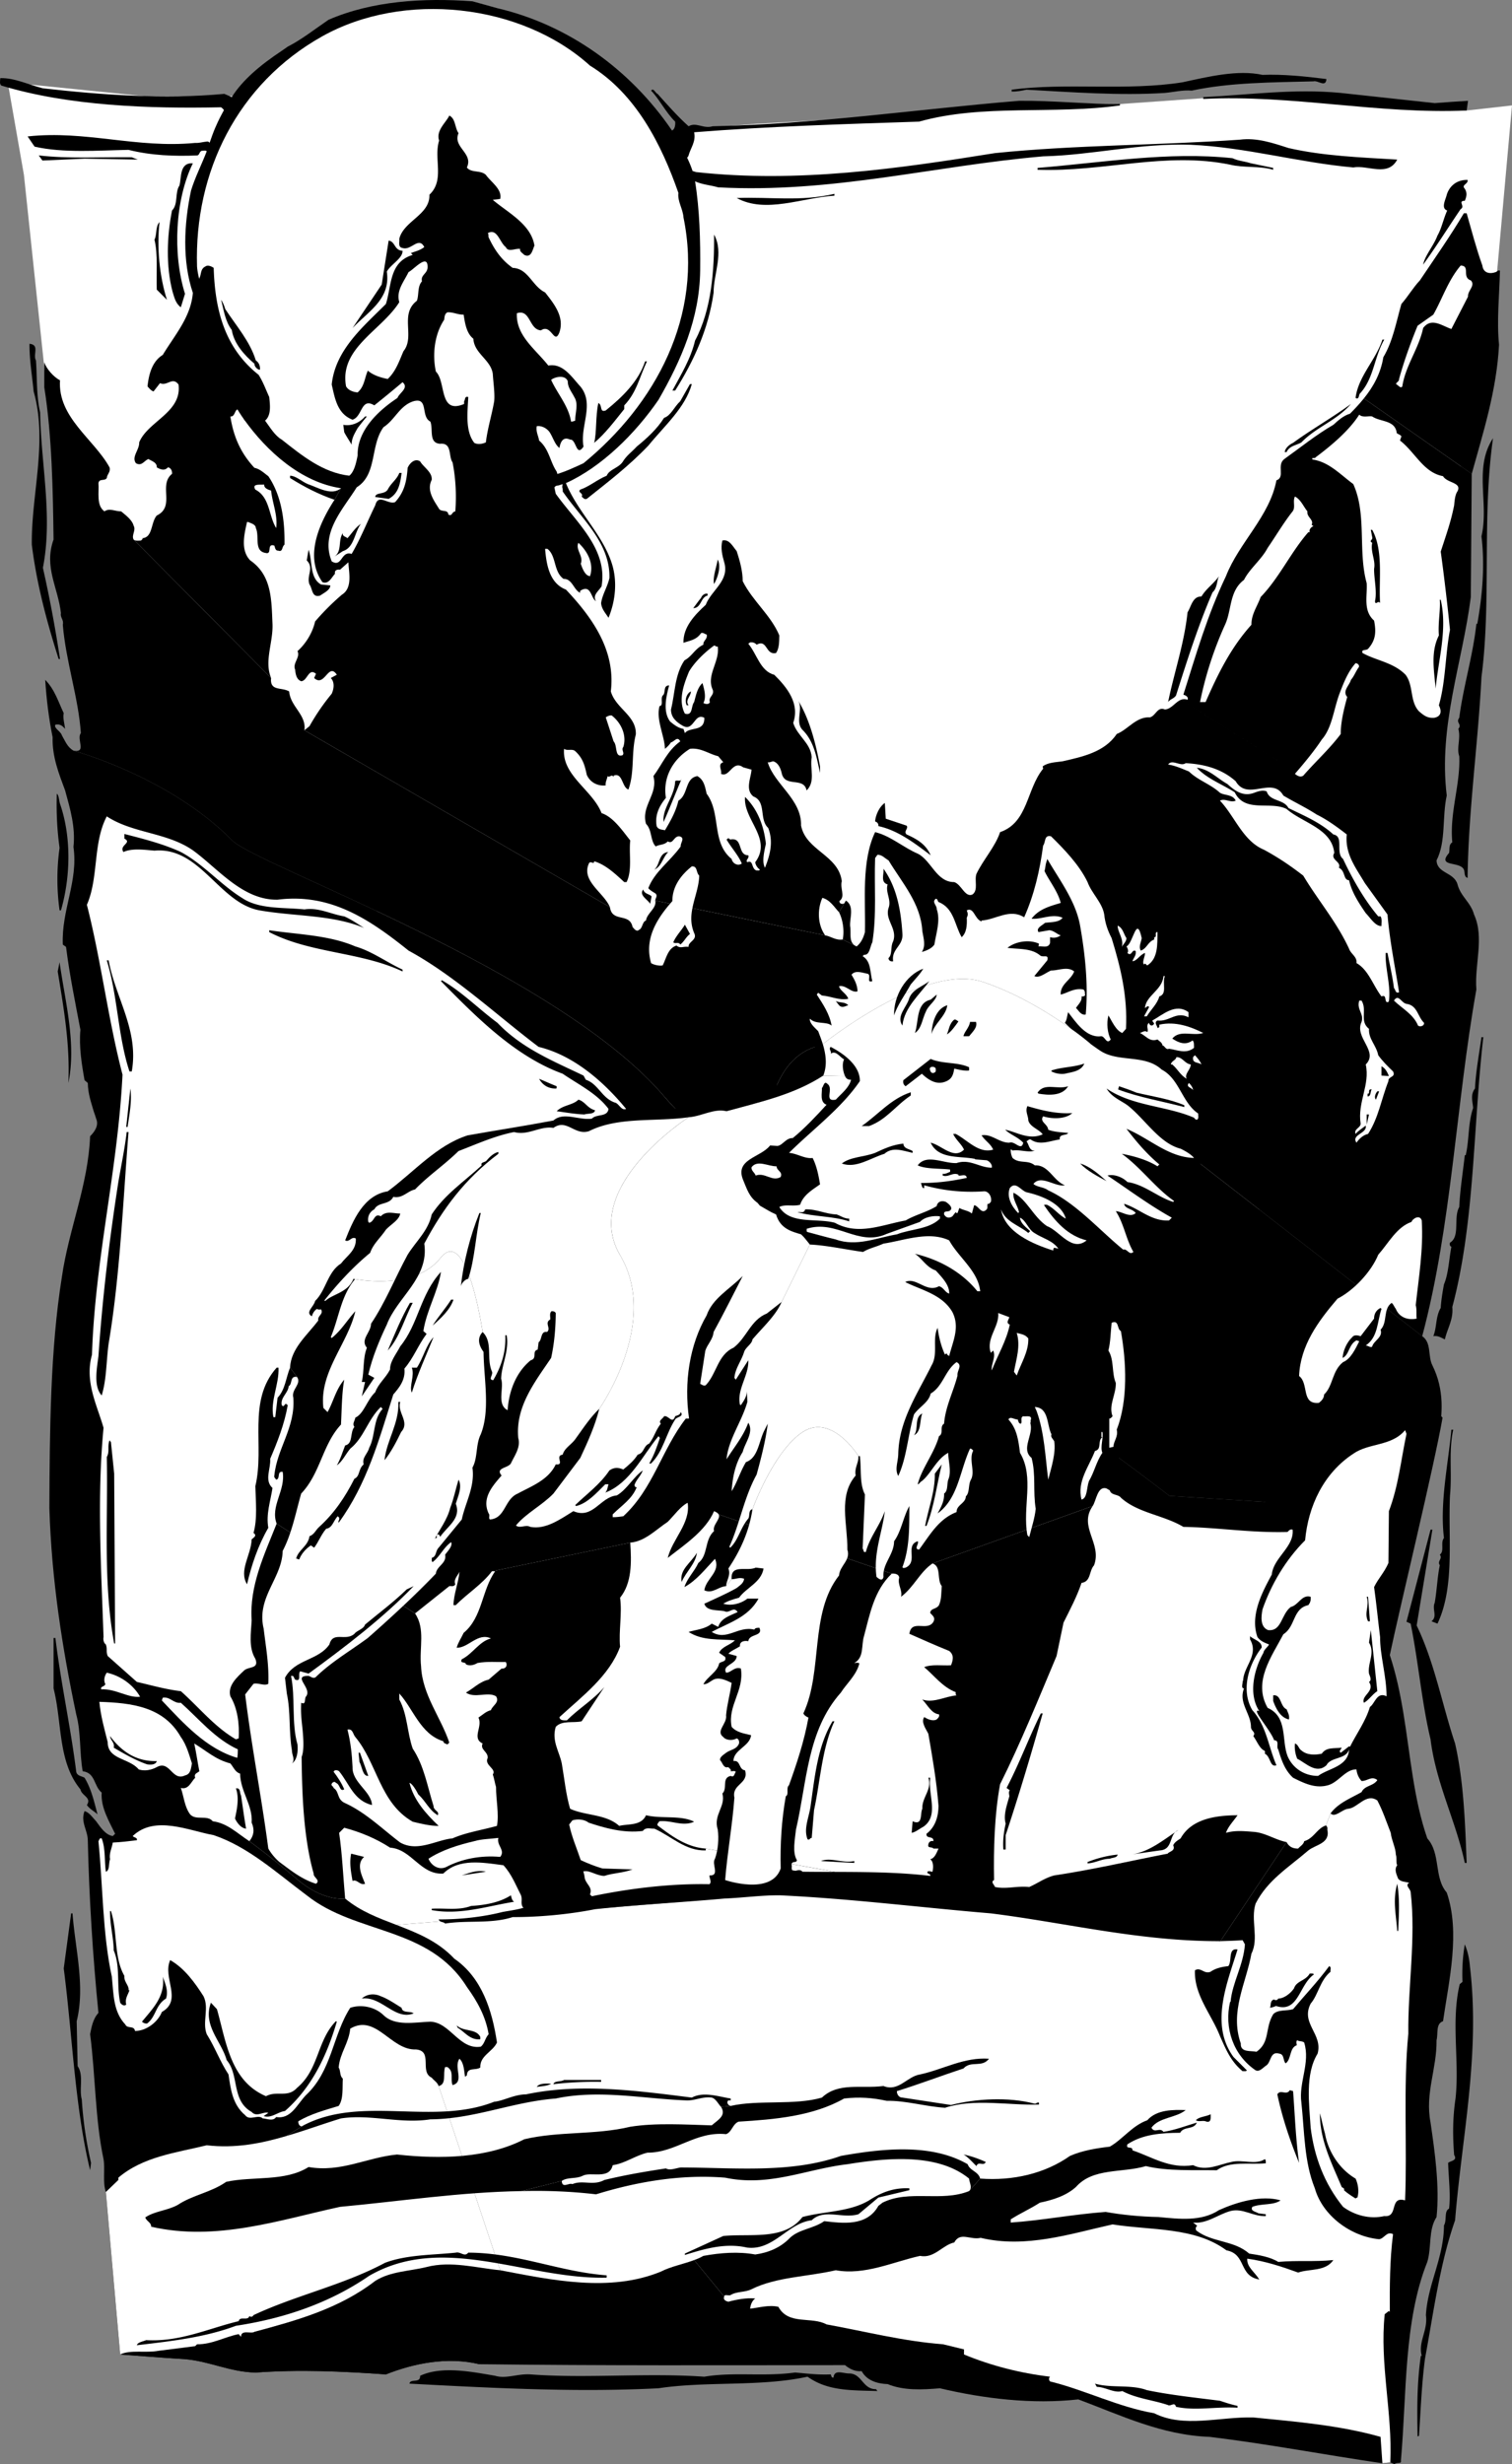 <svg xmlns="http://www.w3.org/2000/svg" width="326.668" height="532.377"><rect width="100%" height="100%" fill="#808080" stroke="none"/><path fill="#fff" d="m9.668 80.279-4.5-42.5-3.5-20 29.5 3h22l90.5 7.5 19.5-1.5 35.5-2 24.5-2.5 18.8.2 31.2-2.2 43.703 3.598 9.797-1.098-3.5 39-31.5 164S255.977 338.47 155.27 261.177c-100.625-77.375-142-145.398-142-145.398l-3.602-35.5"/><path d="M275.07 36.279v.398c-2.925-.875-6.324-.375-9.3-1.101-13.926-2.875-27.426 1.625-41.602 1.101v-.398c14.277-1.176 28.277-3.578 42.102-2.102 1.375.625 2.476.625 4 1.102l4.8 1m-129.902-8.102c.676-.175.777-1.375.703-1.898-2.027-1.977-3.426-4.875-5.203-6.703.578-.672.875.527 1.402.703 2.176 2.422 4.375 4.922 6.7 7 1.675-.977 3.175.625 5.199 0 22.574-.477 44.074-3.676 66.199-5.5 7.375-.078 14.375.723 21.8.7v.3c-14.425 2.023-29.624-.375-43.398 3.5-15.925.523-32.625 1.023-48.601 2.297.426 2.05-.754 3.344-1.2 5-.238.976-2.25 1.226-3 .203-.75-.977-2.624-4.8-.601-5.602"/><path d="M149.371 36.877c.348.093.711.195 1 .3 21.973 2.426 43.875-.773 64.598-4.101 17.277-1.774 35.375-1.672 52.902-2.899 3.672-.476 7.172.727 10.5 1.801 7.473 1.723 15.574 2.024 23.5 2.5-2.027 3.824-6.328 1.125-9.5 1.7-11.926-1.075-23.226-4.376-35.101-4.9-11.227-.374-21.024 2.224-31.899 2.5-23.527 2.024-45.527 8.024-70.203 6.7-1.625-.476-3.422-.574-5-1.3 0 0-1.934-1.278-.797-2.301m-104.703-4.2c-.324-.273-.723-.074-1.098-.101-.527.226-.425.828-.902 1-4.824.226-10.023.027-14.898-1.2-6.524.126-14.125.727-20.301-.699l-1.5-2.199c12.574-1.375 23.476 2.625 36.199 1.399.977.05 1.477-.2 2.602-.301.875-.024 1 1.652-.102 2.101m5.402-11.699-1.601-.7c-12.926 1.224-26.625.224-39.2-1.202-3.124-.774-6.124-2.274-9.199-2.2-.027.528-.226 1.227.2 1.602 14.574 4.426 31.976 5.024 47.5 4.7.265.21.48.394.601.6.899.4 3.274-2.077 1.7-2.8m222.699-4.801c4.375-.175 9.273.325 13.8.899-.125 1.926-1.824.226-2.8.5-8.825.226-18.024.226-26.301 2-1.926-.172-3.926.328-5.801.5-9.824.625-20.223-.172-29.898-.7-1.024.227-2.024.426-3.2.403v-.402c11.774-1.575 24.875.324 36.899-1.598 5.476-1.176 11.875-2.777 17.3-1.602m37.2 6.102c2.375-.176 4.875-.375 7.199-.5l-.297 2.098c-19.426.824-37.625-3.473-56.902-2.5v-.399c9.976-.476 19.476-1.875 29.699-.902l20.3 2.203M28.469 33.978l1.3.5-11.5-.2-9.101.4-.797-1.102c6.375.746 13.375.328 20.098.402m151.801 8.301c-7.024.422-14.825 3.922-21.102.5 7.176-.277 13.875.824 21.102-.902v.402"/><path d="M46.469 27.677c-.7 1.625-1.801 5-1.801 5-1.125 2.926-2.523 5.625-3.398 8.5-1.524 7.227-1.926 15.227.398 22.102 1.645 5.355 5.676 19.992 11.102 27.398 4.875 6.825 12.273 13.524 20.898 14.801 8.55.945 17.434 2.121 24.8 2.098 11.56-.098 19.895-1.867 21.302-2.297.175-.277.476-.375.898-.402l1.602-.5c7.675-3.473 14.976-10.676 20-18 4.875-8.473 8.875-17.575 9-27.899.074-6.574-.125-13.277-1.102-19.3-.516-3.528-2.856-7.376-5-11-9.125-13.376-22.625-22.876-37.7-26.4l-5.398-1.5c-10.625-.776-21.726-.077-31.101 4-2.824 1.923-5.723 4.224-8.801 5.798l-1.297.902c-4.676 3.098-8.476 6.324-10.8 10-1.747 2.73-2.95 5.125-3.602 6.7"/><path fill="#fff" d="M57.27 90.877c1.074 1.425 2.074 3.226 3.601 4.101 4.473 3.524 8.875 7.125 14.598 7.8 8.543 1.04 15.726 2.442 21.902 2.5 12.133.188 19.79-1.925 21.797-2.5 2.977-.808 5.078-1.874 6.902-2.702 15.473-12.672 25.973-31.774 21.598-53.098-.125-1.875-1.324-3.476-1.098-5.3-3.625-10.376-9.125-21.376-19.101-27.5C112.543.7 87.145-1.999 69.57 7.876c-18.226 10.226-27.625 29.226-27 49.699.243 4.726 7.106 23.426 14.7 33.3"/><path d="M41.668 35.279c-3.824 7.824-4.422 19.523-1.7 28.2l-.898 2.898c-1.125-.774-1.425-2.176-1.8-3.399-1.426-5.476-1.227-11.875-.102-17.5 1.375-1.375.578-3.875 1.602-5.402.476-1.774-.024-4.973 2.898-4.797m-5.598 29.5-2.199-2.203c-.125-3.574.274-7.672-.5-10.797.574-1.078.172-2.875 1.098-3.8-.625 5.323-.024 11.722 1.601 16.8m118.098-1.5c-1.125 7.824-4.223 14.625-8.297 21.098h-.601c1.875-3.473 3.976-6.875 4.898-10.801 3.578-6.672 4.176-15.274 4.102-22.899 2.175 3.926-.125 8.524-.102 12.602m-4.699 19.699c-1.426 5.125-5.926 9.024-9.399 13.3-4.324 4.524-8.824 7.923-13.3 11.5-.524.224-.825-.276-1.102-.5.477-.776-1.023-.874-.297-1.5 1.973-.675 3.672-2.175 5.7-3 .574-1.374 2.374-1.577 3.398-2.901.875-1.473 1.976-2.176 3.101-3.399 2.176-1.777 4.375-3.777 5.899-6.2 1.476-.476 2.176-2.374 3.5-3.6l2.101-3.7h.399m-9.699-4.902c-1.625 3.426-2.227 6.726-4.899 9.5v.8c-2.027 2.528-4.125 5.325-6.5 7.301.574-2.273.274-5.773.899-8.601.976.426.175 2.125 1.601 1.601 3.574-2.875 7.074-6.273 8.5-10.601h.399M48.668 66.779c2.375 3.625 5.375 7.023 6.602 11.098.675.425.976 1.226.898 2-.523.027-1.223-.676-1.2-1.301-2.222-1.875-4.425-4.375-4.898-7.297-1.425-1.875-1.726-4.277-2.3-6.5.273.324.675 1.223.898 2m129 159c15.977-2.977 28.703-15.5 28.703-15.5l100.899 78.398c2.074 1.426 1.175 4.325 2.199 6.301 5.176 10.426-1.223 21.223-2.2 31.7 0 0-7.292-6.876-14.601-6.9-7.356.024-19.398 4.7-19.398 4.7l-20.602-1.3s-35.098-27.145-52.7-35.4c-14.234-6.64-26.222-19.5-28-22-1.656-2.308-3.878-4.823-6.398-7.401 0 0-3.925-29.575 12.098-32.598"/><path d="M28.871 116.576c.375.328 1.074.226 1.598.203l.402-.402-.203-.098c2.375-.078 1.875-3.375 3.203-4.902 4.074-1.973.274-6.575 3.297-9 .078-.676-.324-1.375-.898-1.399-.727.824-1.625.426-2.399 0 .074-1.074-1.125-1.375-1.8-1.8-.926.324-1.426 1.624-2.7.898-1.027-1.375.774-2.875.7-4.5 1.874-4.574 9.273-6.473 8.5-12.5-1.325-1.774-2.426.426-4-.297l-1.403 1.797c-.523-.172-.922-.672-1.297-1.098.274-2.574.973-5.375 3.297-6.8 2.578-4.274 6.078-8.176 6.5-13.4.602-1.85 1.184-2.316 1.402-3.202.465-.742.176-1.973 1.301-2.5.473-.375 1.274-.074 1.797.3.277 8.926 2.277 17.227 9.703 23.102.973 1.524 1.574 3.223 2.297 4.8.176 1.724.477 3.923-.898 5.099-1 .8-3.051 1.476-4.5-.2l-.7-2c-1.527-.976-1.027 1.426-2.3 1.301.675 4.324 2.175 7.824 5.199 11.098 1.176.226 2.074 1.125 3 1.8 2.875 4.227 3.574 9.626 3.5 14.801-.625.426-.324 1.625-1.301 1.301-.723.024-.723-.676-.898-1.101-1.727-.575-.426 1.925-1.801 1.601-2.723-.375-1.324-3.574-2.2-5.402-.023-.875-1.324-1.074-1.601-1.297h-.297c-.625 2.723-1.426 6.125.7 8.297 4.675 3.226 4.574 8.527 4.8 13.703.172 4.023-1.828 8.023-.3 11.7l-29.7-29.903m44.797-11.098c.852-1.05 1.8-2.7 1.8-2.7 1.075-.874 1.477-2.776 1.802-4.401-.125-5.375 4.476-9.676 8.601-12.399.375-1.074 2.574-2.176 1.098-3.402a300.451 300.451 0 0 1-6.098 5c-2.926-1.774-2.527 2.426-4.703 3.101-3.324-1.273-3.824-4.675-4.5-7.601.777-7.473 6.777-12.473 11.703-17.399 1.274-3.976.672-9.074 5.797-10.601l-.398-.399c.976-.375 1.976-.574 2.898-1.3-1.223-2.375-2.824.824-4.7.199-1.023-.172-.624-1.172-.698-2 .976-3.875 6.675-5.172 6.5-9.5 3.375-3.172.875-7.774 2.101-11.7-.726-2.175 1.473-3.874 2.2-5.398 1.374.625 1.175 2.625 2 3.8-1.325 3.024 3.273 4.325 1.8 7.4.875 1.226 2.973.523 4.098 1.6 1.176 1.626 3.574 3.126 3.101 5.2l-1.601.2c3.176 2.726 8.277 5.226 9 9.898-.426.828-.625 2.726-2.2 2-.324-.375-1.023-.672-.898-1.297-1.125-.176-2.527.824-3.101-.402-1.325-.973-1.825-4.176-3.899-3 .274.226.074.625.2.902 1.175 2.523 2.675 4.824 5.199 6.598 3.375.125 4.175 3.925 7 5.3 2.074 2.625 4.175 5.325 3.101 8.602-1.125 2.922-1.726-1.977-4-.402-2.625-.176-2.226-4.676-5.203-3.7-.223 4.825 3.977 7.727 6.8 11.301 3.177-.574 5.075 2.524 6.903 4.5 3.172 3.824-.125 8.625.7 13-1.626 2.426-1.528-1.676-2.903-1.5-1.625-.777-2.125.723-2.297 1.8-.926-.675-1.328-2.077-2-3.202-.625-1.074-1.926-1.672-2.902-1.5-.223 1.226.375 2.125.5 3.101 2.176 1.825 2.375 4.625 3.8 6.7.126.55.825 1.8-.5 3.402l.301 1.398c4.473 6.227 11.274 11.926 9.899 20-.625 1.024-2.024 1.926-1.2 3.2-1.124-.575-1.023-3.676-3.3-2.301-.223.125-.125.426-.098.5-1.426-.574-1.727-3.074-3.602-3-2.226-1.574-1.523-4.973-3.5-6.5h-.5c.274 3.226.875 7.426 4.5 8.8 5.676 6.028 10.774 13.126 9.7 22 1.074 3.727 5.574 5.227 5.402 9.301-1.027 4.024-.227 8.125-1.602 11.899-1.425-.473-1.226-3.774-3.199-3v.3c-.426-.773-.824.227-1.3-.199-.126.727-.524 1.325-.399 2-1.727.227-3.426-.675-4.102-2.3-.425-1.973-.824-3.575-2.5-5.098-.625-.578-1.726.023-2.398-.5-.527 5.723 6.172 8.922 8.098 13.898 2.574.825 4.675 4.024 6.199 5.899-.324 2.828.476 6.426-.797 9h-.5c-1.926-1.774-4.027-3.774-6.5-4.5-.027.828-.727-.172-1.102.402-1.824 3.824 3.176 6.324 4.5 9.5l-66-38.2 1.102-.901a47.453 47.453 0 0 1 4.797-7c.477-1.075.676-2.473-.2-3.399l1.302-.7c-1.825-2.776-2.625 2.825-4.899.7l.399-.902c-1.625-1.375-1.825 1.527-3.2 1.601-1.027-.375-1.226-1.574-1.3-2.5-.625-1.375 1.175-2.675.5-4 1.773-1.574 3.273-3.976 3.8-6.398a52.815 52.815 0 0 1 5.801-5.8c2.375-1.477 1.473-4.876 1.399-7l-1.801 1.597c-.723-.074-1.223.125-1.098.902-.726.723-1.328 2.324-2.703 1.8-4.023-5.675-.523-12.976 2.602-17.8l1.398-2.5"/><path d="M72.27 107.978c-3.426-1.176-6.524-2.777-9.602-4.7v-.5c1.277.024 2.477 1.224 3.8 1.798 2.177.726 5.177 2.625 7.2.902l-1.398 2.5m69.3 86.598c-.027-.473.575-.973.098-1.5-.523-.375-1.223-.672-1.598-1.2 1.375-3.574 4.676-5.773 7-9-.125-.773 1.075-1.874-.3-2.199-1.227-.074-1.325 1.825-2.5 1.102-.727.824-1.825.625-2.602 1.098-1.223-1.274-.723-3.473-2.098-4.899-1.125-3.875 2.676-6.375 1.598-10.3 1.875-2.477 2.977-5.477 5.8-7.5-.624-1.274-1.323.124-2 .199-.323.527-.823 1.027-1.3 1.402-.125-2.977-1.922-6.078-1.2-9.203.977-.172.177-1.574.7-2.297.777-.578-.023-2.176 1.402-2.203-.625 2.328-1.425 5.625.2 7.8.875.727 1.773 1.426 2.898 1.602l.3.899c1.075-1.375 3.977-.274 4.2-2.899v-.402c-2.223-1.172-2.223 3.125-4.7 1.703-1.323-.777-2.523-1.777-2.5-3.5.876-3.477.778-7.477 2.903-10.602 1.774-.976 2.172-2.476 4.098-3.398-.125-.875.976-1.176.699-2.203-.422-.074-.723-.473-1.2-.297-1.023 1.523-2.523 1.625-3.8 2.098-.125-3.375 2.477-6.075 4.8-8.2 1.278-3.273 5.177-5.175 4-9.199-.425-1.476-.823-3.074-.398-4.7 1.473-.374 2.274 1.325 3.098 2.298.676 2.125 1.277 4.226 1.3 6.5 2.177 4.328 6.075 7.328 7.903 11.703-.027 1.422-.027 2.824-.703 3.797-2.324.527-1.824-3.074-4.2-1.797-.323-.375-.823-.578-1.398-.5l-.402.297c1.875 2.226 2.578 5.926 5.602 6.703 2.773 2.723 5.574 6.223 4.101 10.398.875 2.825 3.774 4.325 4 7.399-.426 2.625.875 5.226-1.101 7.203-.625-3.078-4.727-.477-5.399-3.8-.226-.977-.726-2.177-1.8-2.5-.426.023-.727.323-1.2.198 1.375 4.727 7.375 8.024 7.2 13.7 1.074 5.425 8.074 6.324 8.8 12-.426 1.527.774 3.226-.402 4.199-.223.125-.106.344.101.601.692.344 1.075-.175 1.2-.601l-1.5 2.5c-1.024-1.074-1.926-2.672-3.602-3.098-1.125 2.524-1.023 5.824.602 8.098l-36.7-7.5m153.098-108.5c2.023-2.5 3.625-5.352 4.203-8.899 2.074-3.476 2.774-7.574 3.899-11.5 1.476-1.675 2.476-3.476 4-5.101 3.273-4.875 6.574-9.574 9.5-14.5h.601c1.074 3.726 2.074 7.625 3.399 11.3.175 1.528 1.476 1.926 2.898 1.403.277-.078.477-.477.902-.3-.125 5.124-.726 10.925-.199 16-.527 9.925-3.426 18.925-5.902 27.898l-23.301-16.301"/><path d="M255.168 151.177c.402-.148.852-.175 1.402 0 .274-.675-.527-.976-.902-1.101 2.777-8.774 5.176-17.172 9.203-25.598 2.774-7.176 9.473-12.976 10.899-20.7 1.976-.675-.024-3.276 1.699-4.6 3.476-2.477 6.777-5.176 10.601-7.4 1.075-.976 2.176-1.976 3.598-2.401 1.027-1.028 2.043-2.11 3-3.301l23.3 16.3-.198 26.602c-1.825 14.324-7.024 27.824-5.2 42.899-1.027 4.625-.125 9.925-2.199 14l-55.203-34.7m-48.797 59.102s2.43-8.625 2.5-11.102c.078-2.476.297-5.3.297-5.3l.902-.598c1.375-.977.375-3.078.899-4.5 1.476-3.078 4.074-5.875 5.101-9 6.075-2.078 5.676-9.277 9.301-13.703l-.101-.5c1.175-.875 2.773-.875 4.3-1.098 4.274-.976 9.075-1.976 11.7-5.902 2.476-.973 4.175-3.774 7.199-3.598 1.277-.375 1.574-2.375 3.199-1.7 1.402-.05 2.266-1.644 3.5-2.1l55.203 34.699c.074 2.824 3.672 2.527 4.5 5.101.672 2.723 2.875 3.926 3.598 6.598 2.277 5.027.074 10.726.5 16.203-4.426 24.824-5.324 51.023-11.7 74.898L206.372 210.28m94.296 91.499c-7.355.023-27.398 22.7-27.398 22.7l-20.602-1.302s-35.098-27.144-52.7-35.398c-14.234-6.64-26.222-19.5-28-22-6.655-9.309-22.222-21.559-28.3-28.703-23.023-27.274-88.262-50.13-93.5-55.5-13.523-13.774-34.297-19.399-34.297-19.399-1.328-.773-1.726-1.976-2.5-3.3-.226-.875-1.828-1.575-1.402-2.301 1.074-.274 1.676.426 2.101.902-.125-1.074-.527-2.375-.3-3.402-1.227-2.574-1.926-5.074-4-7.2.273 4.227.773 8.325 1.601 12.403-.125 4.223 1.375 7.922 2.7 11.5 1.074 3.922 2.273 7.922 1.8 12.2 1.074 7.425-2.625 13.624-2.3 21.097l.699.5c.773 6.125 1.976 11.926 3.101 17.902-.328 3.625.274 7.426.899 10.899l.699.601c.054 2.442.722 4.145 1.3 6.2.192.472.34.98.5 1.5.676 1.523-.425 2.925-1.3 3.8-.426 10.625-4.625 20.125-6.098 30.399-2.527 15.726-2.625 33.425-2.703 49.902.477 15.625 2.777 30.223 5.8 44.598 1.075 3.925.677 8.324 1.403 12.3 2.774.325 2.375 3.227 4.098 4.602-.223 3.223 1.574 6.125 2.902 8.898l-.5.5c-1.625-.273-2.625-1.875-3.601-3.199-.825-.875-1.426-1.875-2.5-2.2-.926 2.325.675 4.126.699 6.298.277 12.226 1.074 25.027 2.3 37.3-1.226 1.325-1.523 3.227-1.8 4.602 1.176 9.024 1.074 18.426 2.902 27 .375 2.223-.238 4.973.5 7.098l3.098 35.101c4.574.325 9.176.727 13.902 1 5.375.426 9.875 2.825 15.399 2.899 9.476-.672 18.476-.274 28.101.402 5.973-2.375 13.274-3.875 20.2-2.2 25.972.325 52.675.224 79 .2.972.824 2.175 1.426 3.597 1.3 1.078 2.024 3.375 2.724 5.602 2.798 3.476 1.426 7.476 1.226 11.3.902 9.375 2.223 19.973 3.524 29.899 2.399 9.176 3.425 17.976 7.726 28.402 8.101 12.574 1.524 25.074 3.926 37.297 5.7l1.703-.2.899.399c.523-.524 1.574.074 1.398-.801 1.277-14.324.578-30.074 5.703-42.899.973-3.175.172-6.875 2-9.699.672-6.574-.328-13.777-1.3-20.402-1.227-6.375 1.374-11.574 1.3-17.797.375-1.375-.226-3.578 1.399-4.102 1.273-8.773 3.773-19.175.8-27.8-2.824-3.274-1.226-8.375-4.199-11.7-2.984-8.574-3.672-18.125-5.203-27.3-.707-4.23-1.582-8.344-2.898-12.301 2.175-10.375 9.574-40.774 11.398-51.297 0 0-3.691-4.477-11-4.5"/><path d="M25.969 508.677c4.574.325 9.176.727 13.902 1 5.375.426 9.875 2.825 15.399 2.899 9.476-.672 18.476-.274 28.101.402 5.973-2.375 13.274-3.875 20.2-2.2 0 0 39.074-8.308 52.398-15l-6-8s-17.324 4.692-30.7 1.4c-13.292-3.376-46.058-1.774-55.3 4.6-9.223 6.423-38 14.9-38 14.9m180.402-298.399s-1.101-.727-3.3-1.602c-2.301-.875-7.051-.375-9.403-2.3-2.398-1.825-7.148-1.45-8.598-1.899l-3-1.5c-1.527.223-2.527-.676-3.8-.902l-36.7-7.5c.375 1.625-1.824 2.726-2 4.3-.824.227-.726 1.727-1.5 2-.527.528-1.027-.175-1.402-.597-.625-3.176-4.422-.875-4.898-4.3l-66-38.2c.476-3.375-3.024-5.078-3.301-8.402-1.625-.973-4.223.027-3.899-2.899l-29.699-29.902c-.527-.973.574-1.973 0-3-.328-1.274-1.726-2.274-2.703-3.098-1.223.024-2.523-.777-3.598 0-1.824-1.277-1.125-4.176-1.3-6.101.175-1.075 1.375-.375 1.8-1.098.075-.875.875-1.277.598-2.3-3.324-6.075-11.223-10.778-10.7-18.802-1.425-.773-2.925-2.476-3.398-3.898v5.398c1.676 10.524 1.875 22.625 2 32.899-2.125 5.926.973 10.328 1.598 15.902-.223.926.676 1.426.402 2.5.676 8.024 3.375 15.723 3.899 23.399-1.024 1.324 1.375 4.324-1.598 3.8 0 0 20.774 5.625 34.297 19.399 5.238 5.37 70.477 28.226 93.5 55.5 4.555 5.347 14.453 13.586 21.902 21.3 0 0-3.925-29.574 12.098-32.597 15.977-2.977 28.703-15.5 28.703-15.5"/><path fill="#fff" d="M94.77 450.677c-.325-.875-1.024-1.175-1.5-1.8-2.727-1.274.375-5.774-3.399-6.098-5.426.223-8.625-7.777-14.203-4.5-.324 3.223-2.223 5.223-2.5 8.398.477.727.176 1.825.902 2.399-.125 1.926.176 4.426-.902 5.902-3.023.926-6.023 1.723-8.7 3.3-.124.524.376 1.524 1.102.9l-3.699 2.3c-5.422 1.606-11.039 2.719-17.203 2-6.625 1.625-13.723 2.426-19.098 7v.5l-2.699 2.598 3.098 35.101c2.176-1.074 5.574-.273 8.3-.8l7.899-1 .402-.399c3.274.024 5.875-1.574 9-2.2l.5.599c-.027-1.676 2.176-.575 2.899-1.098 9.176-2.477 18.277-4.977 26.101-11 3.274-2.078 7.375-2.078 11.098-3 5.277-1.375 10.875.223 15.902.7l-13.3-39.802m99.898-43.699-42.2-7.601v.402c-4.425.125-7.425-3.078-11.097-4.703-1.027.027-1.828-.375-2.5.5-4.226.527-8.328-.672-11.703-1.797-.824-.676-2.324-.875-3.5-.5-1.855.605-8.191 1.605-11.098 2.398-2.925.707-3.757 1.477-4.902 1.399-1.723.226-3.625.226-5.2.703-3.523.824-7.023 1.922-9.898 3.797.575 1.426 2.176 2.527 3.801 1.8 3.375-1.773 7.473-2.574 11.7-2.199 1.742-.043 7.324.375 10.8.5 3.524.207 5.207-.093 6.598.2 1.574.726 3.074 1.324 4.699 1.8l6.5.2c-2.223.824-4.023.726-6.098 1.402-1.527.023-3.191-1.227-4.3-1 0 0-7.875-.227-11.5-.8-3.543-.595-6-.5-6-.5-4.426-.575-9.625-1.575-13 1.8-4.926.324-6.825-5.277-11.5-5.602-3.024-1.976-6.426-3.375-9.899-4.3l-1.101 1.101-2.899-1.5c-2.144-.676-7.558-3.844-11.902-6.101-4.324-2.243-5.656-4.407-6.598-5.2-1.027-.273-1.426-1.375-2.101-2.199-3.125-.777-5.125-2.676-7.801-4.3.476 2.226.676 3.824 1.101 6-.527.425-1.226.523-.902 1.398-.922.926-1.422 2.625-3.098 2.203.676 1.922.774 4.023 2 5.7 1.274 1.425 3.676.023 4.899 1.5 3.176.425 5.176 2.523 7.902 4.3 0 0 4.442 3.191 10.297 8.2 5.809 4.991 10.402 4.198 10.402 4.198 3.313 2.762 7.188 4.203 11.098 5.7l109-8.899"/><path fill="#fff" d="M85.668 415.877c4.426 1.703 8.883 3.46 12.5 7.3 5.977 4.125 8.176 11.227 9.203 18.102-.926 2.023-3.726 2.824-3.601 5.398-1.024.727-2.825-.175-2.899 1.7l-.402.3c-.223-1.375-.223-2.976-1.2-3.898-1.324 1.824 1.176 5.023-1.5 5.7-.523-1.477.376-2.876-1.101-3.903h-.5c-.523 1.426.375 3.726-1.398 4.101l13.3 39.801c11.176 2.125 23.676 4.824 34.7.3 2.222-1.136 4.77-1.581 7.199-2.5l6.5 7.9c-.324.726.476 1.023.902 1.1 1.774-.476 3.875-.874 5.797-.702-.723.527-1.023 1.426-1.098 2.203 1.774-.176 3.973-.875 6.098-.402 2.176 4.027 7.176 2.027 10.402 3.8 8.375 1.524 16.473 3.625 25.2 4.301l4.5 1.098v1.101c5.875 2.426 12.074 4.024 18.601 4.801-.426.324-.226 1.125.297 1.098 7.578 1.926 14.375 5.426 22.203 6.8 6.375 3.227 14.172.727 21.399.903 9.375.922 18.773 1.723 27.5 4.2l.398 5.698 1.703-.199c.508-10.644-2.328-21.277-1.203-32l.902-.7.2.2c-.024-5.476-.024-11.176.699-16.8-1.426-.676-1.824.925-3 1.1-6.125-.577-12.223-5.077-13.899-11-2.324-5.776-2.226-12.175-2.902-18.5-.625-4.374 1.977-8.577.602-13-.426-.374-1.125-.175-1.5-.5-.325.325-.125.724-.102 1.099-1.625.527-1.125 3.027-2.398 3.902-.625-.578-.227-1.977-1.399-2.102-1.926-.574-1.726 1.727-2.703 2.5-.824.524-1.523 1.524-2.398 1.102-4.825-3.277-6.825-9.176-5.5-14.8h.101c.375-4.177 2.774-7.876 3.098-12.403l-.5-.899c-1.637.11-3.235.153-4.801.2l-69-12.399-109 8.899"/><path fill="#fff" d="m263.668 419.377 14.3-21.399c.477.926 1.278 1.426 2.5 1.399.376-.473 1.177-.875 1.302-1.598 2.074-.578 2.773-2.777 4.699-3.402l1-2.598c1.676-2.277 4.375-3.277 6.699-4.602.676-1.476 2.578-1.273 3.402-2.601-1.226-.973-2.125.226-3.402.203a4.232 4.232 0 0 1-1.098-2.5c-2.324-.078-3.824 2.723-6.101 3.398-2.824.825-5.324-.476-7.598-1.601-1.828-1.672-2.527-3.875-3.203-6.098-.523-.574.375-1.976-.898-2-.727-2.176-5.227-7.125-3.2-6.3-2.425-3.676-1.125-9.075.899-12.602.074-.672.976-1.274 1.199-1.797-.922-.375-1.824-.676-2.5-1.602-1.625-4.675.977-9.574 3.102-13.5.375-3.675 4.875-5.976 4.5-9.699-.524-.176-.825.223-1.102.5-7.824.223-15.125-.976-22.5-1.101-4.324-2.575-9.824-2.973-13.5-6.301-.523-.774-2.125-.473-2.398-1.598-.282-.152-.516-.277-.7-.402-2.3-4.457-16.425-14.672-25.101-18.399-8.657-3.808-34.324-17.375-44-27-7.242-7.293-10.215-14.597-13.801-19.199-1.133-1.484-2.375-2.7-3.898-3.5-5.891-3.242-19.305-10.883-20.801-13.902-2.524-3.375-6.524-5.274-9.899-7.598-10.125-3.676-18.425-11.976-26.3-20l.199-.2c4.375 2.524 7.976 6.224 12 9.2 5.277 5.524 11.976 8.223 18.601 11.399l.5.902c2.774.922 3.473 4.125 6.5 5 .774.422 1.274 1.723 2.2 1.297-4.825-5.875-11.325-11.574-18.899-13.399-9.226-6.976-18.125-15.375-28.101-20.8-8.325-6.676-16.825-12.473-28.301-11-7.524.125-12.824-6.676-18.2-10.598-5.624-3.977-13.023-3.676-18.699-7.402-3.027 5.726-1.726 13.226-4.3 19.101 3.074 12.024 4.574 24.723 7.699 36.7-1.024 20.624-5.926 39.726-6.598 60.5-1.625 5.824 1.074 10.824 2.5 15.8-1.426 14.723-.527 30.125 0 45.2-.125.624.074 1.324.5 1.6.375 1.126-.027 1.423.399 2.5l6.3 5.599c3.176.726 6.274 1.625 9.5 2 4.075 3.625 7.274 7.726 11.899 10.402l.601-.203s1.575-.024 3.399 1.703c1.843 1.773 2.758 3.441 5 5.898 2.258 2.543 12.402 6.5 12.402 6.5l2-.199c4.574 2.024 8.274 5.723 12.098 8.598 3.777 2.125 7.777-.574 11.3-.899 2.876-1.273 6.274-1.773 9.602-2.699 1.774-.594 8.274-2.508 10.598-3 2.343-.508 4.008-1.176 5.199-.7 3.277 1.524 7.777 1.126 10.602 3.7 1.976-.476 4.773.024 5.8-2.3 3.375.824 7.473-.075 10.399 1.398-2.524 1.125-4.926-.375-7.5-.098-.223.324-.524.524-.399.899 3.176 2.425 6.375 4.726 10.399 5l111.199 20M92.371 57.877c-.125 1.324-1.527 1.527-1.203 2.902-1.023 1.125-.625 2.922-1.098 4.2-3.824 2.925-.324 7.722-2.902 10.898-.922 2.125-1.625 4.324-3.398 6-1.426-.274-3.125-.774-4.301-1.801-.723 1.625-.723 3.426-2.2 4.703-1.023-.078-2.023-.477-2.5-1.3-1.523-8.278 7.676-12.075 11.5-18.2-.726-2.477.977-4.375 2-6.5 1.075-.477 4.274-4.277 4.102-.902m225.399 2.699c1.074 1.125-.727 2.226-.602 3.5l-3.598 7c-2.027-.672-4.324-2.574-6.101-.2-.926 4.426-3.824 8.126-4.5 12.602-.324.524-.824-.176-1.2-.402-.523-.274.575-.574.5-1.2 1.075-3.874 2.477-7.773 4-11.5l3.399-2.398c1.977-3.476 3.176-7.375 5.902-10.601 2.176.027.176 2.527 2.2 3.199m-217.602 7.402c.277 1.723.578 4.024 2.102 5.2.175 3.226 3.773 4.523 4.199 7.6.074 1.626.476 4.126.3 5.9-.523 3.023-1.425 5.824-1.8 8.898-.723.328-1.723.527-2.5.101-2.024-2.574-1.426-6.773-1.301-9.898-.824-.277-.625.625-.898.898v.602c-5.524 2.324-3.825-4.777-6.102-7-.824-3.875-.223-8.176 1.8-11.203.075-.574.075-1.274.7-1.598 1.277-.074 2.176.524 3.5.5m22.5 14.399c-.023 1.324.875 2.324 1.402 3.402.973 1.523.176 3.422.2 5.098-.325.125-.625.226-.899.199-.527-3.375-2.926-5.973-4.3-9 .773-.672 3.074-1.172 3.597.3m-29.699 8.7c.676 1.625-.426 4.625 2.101 4.8 2.676-.273 1.774 2.727 2.7 4 .675 3.325.875 7.028.601 10.602-.828.125-.625 1.125-1.5.7-.125-1.274-1.625-.376-2.101-1.4-1.125-1.776-2.625-3.874-1.5-6.1.175-1.676-1.825-2.774-2.5-4-1.227-.774-2.325.523-2.7 1.398-.226 3.027-.726 5.226-2.699 7.402-1.527.625-3.625-1.976-4.3.7-1.727 3.523-3.126 7.124-5.102 10.5-2.324-.774-2.024 3.023-4.301 1.6-2.523-6.175 2.477-11.276 5.402-16 4.473-2.776 2.875-9.077 5.801-13 2.473-1.577 3.473-4.675 6.5-5.6 3.274-.876 1.473 3.324 3.598 4.398m203.5-1.098c1.777 1.223 4.976.723 5.3 3.598.274.226.774.328 1 .703l-.3.898c3.277 2.524 5.074 6.926 9.3 7.7.876 1.527 4.176 1.324 3.102 3.3-.527.727-.625 2.227-.703 3-.723 3.625-1.625 6.075-2.898 10 .648 4.625 1.476 11.625 2 16.899-1.024 5.328-.926 11.226-2.399 16.3.672 1.325.473 2.426-1 2.7-1.527.125-2.328-.574-3.3-1.399-2.028-2.175-1.126-5.574-2.903-7.898-2.625-2.676-6.422-3.078-9.297-4.703-.328-.875.774-.473 1.2-.899 1.675-1.875 1.773-3.675 1.3-6.101-2.426-2.172-1.426-5.274-1.601-8.098-1.926-6.976.074-14.875-2.899-21.402-2.828-2.074-5.226-4.774-8.8-5.297-.325-.578.472-.078.699-.5 3.175-2.375 7.175-5.676 9.398-9.203.676.726 2.078.226 2.8.402m-237.898 16c.274 2.723 1.473 5.324 1.098 8.098-1.625-2.574-1.324-6.672-4.5-8.297-.824-1.375 1.078-.977 1.902-1.102-.027.825.875 1.125 1.5 1.301m223.899 4.5c-.223 1.223 1.476 1.824.902 2.899l.399.3c-.426.125-1.024.727-.801 1.301h-.301c-3.723 4.223-6.324 9.926-10.297 14-.726 2.024-2.027 3.723-2 6-4.527 5.024-7.328 10.824-9.902 16.7h-1.2a77.8 77.8 0 0 1 5.399-16.7c1.477-3.176.875-7.277 4.102-9.7 1.175-2.374 3.773-4.374 5.101-6.901 1.774-2.575 3.473-5.473 5.399-7.899.675-.875-.024-2.176.5-3.2 1.273.626 1.875 2.224 2.699 3.2m-155 14c-1.024-.074-1.625-1.574-2-2.7.676-1.577-1.223-3.077-.5-4.5 2.074 1.923 3.375 4.626 2.5 7.2m27.601 15.199c.473 3.227-2.527 6.227-1.101 9.301.476 1.223-1.024 1.625-.598 2.7-.226.624-1.027.425-1.402.199.676-1.274.176-2.973-.2-4.301-1.124 1.027-1.425 2.726-1.8 4.101-.723.926-.223 3.024-2 2.5-1.524-2.875-.223-6.375.902-9.101 1.274-2.172 3.672-4.375 5.399-5.598.273-.074.375.324.8.2m138.399 4.601c-.625.922-.926 1.824-1.598 2.598-.328 1.226-1.926 2.425-.8 3.699-.727 2.625-1.426 5.527-1.403 8-2.422 3.226-5.223 5.726-8.098 9-.625.426-1.324.027-1.8-.399 2.074-2.375 4.273-5.074 5.8-7.398 2.274-2.578 2.575-6.676 3.899-10.102.875-2.273 1.777-4.574 3.402-6.398.574.023.973.625.598 1m-161.301 10.297c2.078 1.625 3.277 4.328 2.5 6.8-.523.626.375 1.325-.2 1.801-1.722.524-1.023-2.074-1.898-3l-1.699-5.199c.274-.176.774-.476 1.297-.402m23 8.801 1.102 1.3c-1.325.426-.227 1.727-.5 2.5 1.875.926 2.476-3.074 4.8-1.398l1.801.5c-.125 1.824-1.426 4.324.399 5.797 2.875 1.125 1.175 4.926 3.199 6.8 1.176 3.028.375 5.926-.7 8.602-.726-1.375-.124-3.574.2-5.2-.426-3.776-1.723-7.374-4.5-10.1-.426 4.925 5.976 9.023 2.199 14.1.078.626.477 1.224 1 1.599-.125.324-.523.125-.7.199-1.222-.375-.624-2.375-2-1.797-.523-.477.477-.777.2-1.5-2.422.023-1.023-3.977-3.898-3.402l-.399-.301-.402.3c1.074 1.825 2.574 3.426 3.3 5.2-.925.625-2.023-.074-2.199-1-4.425-3.574-2.226-9.875-5.402-14.098-.324-1.375-.523-2.976-2-3.8-2.723.425-1.922 4.023-4.098 5.3-.527 2.324-1.726 4.426-2.902 6.399-.625-.176-1.422-.075-1.797-.899-.426-2.375.574-4.375 2-6.101-.726-4.473 1.574-8.375 5.2-10.598 2.374-.277 4.074 1.125 6.097 1.598m111.801 5.402c2.574 4.422 7.875-1.176 10.3 3.098 2.376 1.425 4.774 2.527 7.2 4.101 2.277 1.125 4.476 2.723 6.5 4.3-.426 4.224 1.976 7.224 3.902 10.5l4.899 6.798c.476 5.726 1.675 11.527 2.5 16.8-.825.325-.727-.574-1.102-.898-.324-2.574-.922-5.074-1.398-7.601h-.399c-.125 3.425 1.172 7.125.7 10.402-.126.324-.325.223-.5.2-.426-.376-.028-1.677-1.102-1.2-1.824-2.375-2.824-5.777-5.399-7.203.176-1.375-1.226-1.973-1.601-3.098-2.723-5.875-6.723-10.476-9.899-15.8-2.824-2.176-5.324-3.876-8.5-5.602-4.527-1.875-6.324-7.274-9.5-10.598 1.075-.574 2.274.524 3.399 0-.625-1.375-2.324-1.074-3.399-1.7-2.027-1.874-4.726-2.675-6.699-4.6-1.426-.575-2.926-1.274-4.5-1.5.875-1.274 2.672.523 3.797-.301 4.078.226 7.777 1.226 10.8 3.902M151.07 189.177c-.125 4.227-2.925 8.024-1.101 12.399.777 1.527-1.324 1.828-1.2 3-1.124-.172-1.824.426-2.601-.297-1.922.625-2.223 2.824-3 4.297-.723.125-1.824-.074-2.5-.5-1.523-5.274 1.277-9.672 4.602-13.399-.024-3.074 1.773-5.574 4.199-7.5 1.277-.074.875 1.325 1.601 2"/><path fill="#fff" d="M286.469 394.377c.277.226.375.527.3.902.676 3.023-2.523 3.223-4.101 4.5-4.324 3.723-8.824 6.422-11.398 11.5-1.125 3.523.773 7.523-.899 10.797-1.125 6.328-4.726 12.527-2.3 19.402-.126 2.024 2.175 1.524 3.398 1.8 2.976-2.077 1.777-5.077 3.601-8.1.973-1.075 2.875-.676 4.301-1.102 2.574-3.074 5.274-5.875 7.797-9.297.578.223.176.824.3 1.2-2.323 1.925-2.624 4.925-4.3 6.898-2.223 4.324 2.676 6.527 1.5 10.8-2.723 4.426-1.824 10.825-1.5 16 .777 6.325 2.977 12.125 7 17.102 2.477 1.824 5.777 2.723 8.902 2 3.176.324.973-4.375 4.5-3.402.473-11.473-.425-24.774.7-36-.125-9.875 1.675-20.676.5-30.598-.024-.676-1.325-1.477-.301-2-.926-.277-1.824-.176-2.399-.902-.324-.875-.925-1.973-.199-2.899-.328-.574-.027-1.574-.3-2.3-.028-1.477-.926-3.075-1.102-4.7-.926-2.375-1.723-4.777-2.899-7-2.425-1.676-4.226 1.625-6.3 1.8-1.325.126-2.825 2.024-3.801 1l-1 2.599m17.402-177.5c2.375.324 2.375 2.726 3.797 4.101.078.723-.922.926-1.297.598-1.027-2.473-3.426-3.672-5.203-5.399.977-1.574 1.578.524 2.703.7m-9.703-.7c1.277 2.125-.523 4.426 1.602 6.102-.125 2.223 1.574 3.523 2 5.7.875 1.222 2.074 2.425 3.199 3.5.676 1.323-1.125 1.023-1 2.097-1.524 3.828-2.125 7.926-4.399 11.402-1.027.223-1.925 1.024-2.5 1.899-1.226-1.774 2.375-1.973 2-3.7-.625.524-1.527 1.024-2.199 1.801-.426-1.074 1.074-1.277 1.098-2.2-.723-4.675 2.074-8.374 1.101-12.8 2.875-2.875-2.527-5.777-.902-9.2.578-1.776-1.125-2.675-.5-4.6h.5m13 47.499c.375 6.227-.625 12.125-1.297 18.301.274.926.074 2.223.2 2.899-2.028.425-3.825-.375-4.5-2.098-.325-.375-.426-.875-.903-1.3-1.922 1.323-.824 4.222-2.398 5.8.574 1.625-1.426 2.324-1.801 3.598-.223.425-.926-.176-1.399-.2 2.676-1.773 2.473-5.175 3.399-7.898l-.2-.203c-.925.426-1.425 1.328-1.398 2.3l-2.902 3.801c-.524-.175-1.426-.375-1.801.2-1.223 1.125-2.023 3.027-2.098 4.5 1.473-.676 1.274-2.875 3-3.801l.598.203c-.824 1.625-1.824 3.824-3.5 4.5-2.422 1.922-2.125 5.125-4.098 7-.027.824-.527 1.324-1.101 1.797-3.926.426-2.125-4.172-4.301-5.797.277-6.578 4.078-11.777 8.3-16.703 3.477-1.774 7.278-5.774 8.802-9.5 2.273-2.574 3.976-5.973 7.199-7.098.176-.676 1.777-1.676 2.199-.3m-3.297 46.101c-1.226 5.824-1.726 11.223-3.8 16.7l-.102 11.198c-.926 2.125-2.125 3.227-3.098 5.2.473 3.324.875 7.425 1.297 10.8-.023 4.024 1.375 8.325 1.402 12.801-2.125-1.074-2.527 1.625-3.601 2.3-.926 3.126-2.926 5.825-4.301 8.599l-.2-.098-1.8 1.398c-.523-.375.078-.675.203-1.101-1.625.226-3.328-.172-4.3 1.3-1.528.325-3.227.325-4.403-.699-.625-.375-.625-1.273-1.398-1.5-.125 1.024.074 2.325.5 3.301 1.773.824 4.074 3.426 6.3 1.399.973-1.875 4.176-1.176 4.899-3.399-.223 3.723-4.426 4.024-6.7 5.7-2.925.023-5.523-1.676-6.601-4.301-1.324-3.473.078-8.473-4.297-10.399-3.226-5.676.875-11.074 3.399-15.902 2.675-1.672 1.976-5.574 5.398-6.297.375-.477.578-.977.5-1.8-1.922-.575-2.625 1.823-4.297 2.198-2.125 1.625-1.926 5.325-4.902 5-1.723-.675-1.524-2.875-1.2-4.5 1.876-5.375 4.977-10.675 9.2-14.898.676-7.375 3.976-14.477 10.402-18.703 3.375-2.375 8.274-1.574 11.2-5.098l.3.8M30.27 366.576c-2.524.328-5.325-1.774-8.399-1.598-.226-.676.574-.476.899-1.101-.426-.774-.227-1.774.3-2.5 2.875.625 5.676 2.527 7.2 5.199m8.8 1.301c3.875 3.425 7.375 7.824 12.399 10.101l-.2 1.8c-6.726-1.976-11.624-7.476-16.3-12.401l.199-.598c1.578-.277 2.375 1.324 3.902 1.098m0 7.402c1.274 1.723 1.875 4.125 2.399 5.7-.223 1.023-.223 2.323-1.5 2.597-2.824 1.328-3.223-3.375-6.098-1.797-1.125.625-2.625.922-3.902.5-2.024-2.477-6.723-2.078-6.7-5.902-.726-2.875-1.523-5.676-1.8-8.7 6.976.227 13.875 1.024 17.601 7.602m27.2 34.199c10.675 8.524 26.375 6.625 34.601 19.8 2.274 3.126 4.074 6.423 4.7 10.2-.825.926-.825 2.024-1.7 2.7-4.625.726-6.625-5.274-10.902-5.4-3.426.126-7.625 1.024-10.098-1.401-1.926-1.875-4.926-2.375-7.203-1.598-3.824 5.922-3.922 13.625-9.598 18.898-1.925 2.024-3.226 5.227-6.402 4.7-.723 1.027-2.023.324-2.898.3-1.024-.976-2.825.625-3.801-.699-2.723-2.277-3.125-5.574-3.598-8.8-1.828-2.774-2.926-5.876-4.703-8.7-1.023-2.574.578-5.676-.7-8.2-1.823-2.874-4.124-6.077-7.198-7.8-1.727 3.824 2.773 8.625-1.801 11.2-.824 2.124-3.324 4.124-5.801 4.1-.223-1.276-1.625-.374-2.098-1.401-2.625-2.774-2.527-6.575-2.902-10.301-2.023-9.274-1.922-19.574-2.898-29.297.175-.176.175-.777.699-.602.875 2.227.574 5.125.902 7.2.875-.274.574-1.774.899-2.7-.227-1.273.375-2.273.601-3.601 1.672-.074 3.375-.274 5.2-.5.175-.574-.626-.574-.903-.899 4.777-4.574 12.078-1.175 17.5-.199 7.477 2.524 13.578 8.125 20.102 13"/><path d="M209.371 473.377c-6.027 2.425-12.926-.375-18.703 2.5l-.898.699c-2.524 4.527-7.825 3.726-11.7 3.3-2.324 1.626-5.425 1.727-7.402 3.602-2.023 2.125-4.723 3.223-7.5 3.598-3.625-.672-7.523-.375-11.2.3-.675.387-1.355.68-2 .903l6.5 7.898c-.023-.574.876-.175 1.302-.3 1.375-.875 3.175-.575 4.601-1.301 5.375-2.672 12.074-2.672 18.2-4.098 6.273 1.125 12.273-1.777 18.199-3.101 3.074.625 4.875-2.375 7.398-2.899 1.277-2.375 3.477-.476 5.703-1 9.774 2.324 19.375-.875 28.5-2.902 8.375 1.328 17.774.527 24.598 5.601 4.375.825 2.574 5.524 7.101 6.301-1.027-1.676-2.726-2.676-2.601-4.5 3.875.524 7.476 1.723 11 3 2.476-.875 5.875-.176 7.601-2.7-4.324.423-7.625.024-11.902.4-1.723-1.075-4.125-1.477-6.297-1.801-3.226-2.875-7.926-2.375-11.3-4.899-.325-.176-.325-.875.097-1.101l-.898-.7c2.976.325 5.375-1.773 8.101-2.5 2.672-.675 4.875 1.227 7.598 1.102v-.402l-1.598-.2c-.527-.375-1.828-.476-1.3-1.398 1.972-.777 4.574-.277 6.097-1.402-4.125-1.176-9.324.324-13.297 2.101-3.828 2.524-8.625 1.926-13.101 1.5-3.926-.074-7.926-.476-11.399-1.101-7.125.527-13.625 1.824-20.5 2.3v-.699c2.172-1.375 4.074-2.176 6.297-3.601 2.777-.575 5.676-1.473 7.8-3.399 3.677-4.176 9.977-2.976 15.102-4.5 4.676 1.125 10.274.824 15.301.899 2.875-2.075 6.973-1.176 10.598-1.5-.024-.274.074-.676-.2-.899-2.023 1.324-4.824.024-7.199.598-2.625.527-5.527 2.125-8.3.703-5.125.824-8.825-1.777-13.102-3.203.078-1.074-1.523-.074-1.098-1.297 3.274-2.176 7.274-2.477 11.399-2.5.777-1.477 2.976-.578 3.601-2.203-2.425.726-4.726 1.625-7.199 2-.828-1.074-1.926.426-2.601-.899 1.675-2.273 5.273-2.074 7.398-3.8-2.523-.075-6.223-.176-8.297 2.199-3.226 1.125-5.328 4.125-8.101 5.703-2.825.324-5.926.824-8.602 2-5.422 3.824-12.324 5.422-19.398 4.898l-2.399 2.7m-53.601-18.2c1.273 1.926-.825 2.926-2 4-5.825-.175-12.125-.574-17.602.301-7.625 1.824-15.422.926-22.898 2.7-8.024 4.124-18.125 4.324-27.5 3.3-6.524.625-12.125 3.926-19.102 2.7-5.125 3.226-12.023 1.925-17.797 3.199-3.328 2.324-7.226 2.824-10.5 5-2.226 1.226-5.027 1.324-7 2.699.375.926 1.274 1.027 1.297 2 14.078 3.226 27.777-1.473 40.8-4.297 12.821-1.184 26.02-3.195 39.2-3.402l8.703-2.2c1.274-.875 3.074-.375 4.5-1.101 1.774-.973 5.774.926 6.5-2.297 2.672-.375 4.875-2.078 7.5-2.703 6.172.027 10.375-4.672 17-4 1.274-.473 1.375-2.172 2.7-2.7 7.773-.472 16.074-1.175 22.8-5 3.274-.374 6.074-.175 9.2.5 4.175-.074 8.273 1.227 12.597 1.5 6.375-2.074 13.777-.472 20.3-.699v-.398c-.425-.176-.624.324-1 .2-5.624-1.477-12.624-1.075-18 .3l-10.5-1.602c-.722.024-1.222-.675-1.198-1.398 4.773-1.477 9.476-3.277 14.398-4.902 1.578-1.774 3.977-.075 5.5-2.098-5.422-.375-9.922 2.324-14.898 3.398-2.825.426-4.625 3.825-7.899 2.5-4.828.625-9.726-.875-13.3 2.5-5.926 1.727-13.727.426-19.7 1.801l-2.101.2"/><path d="M157.871 454.978c-.527-.074-1.027-.777-.5-1.2h.5v-.401c-2.527-.375-5.828-1.575-8.402-.2-11.723-1.476-24.125-3.175-35.801-.699-2.625.024-4.922 1.426-6.898 1.598-13.227 5.226-28.625-1.473-41.2 5.101l-3.699 2.301c3.98-1.164 7.852-2.594 11.797-3.8 6.375-.977 12.777 1.226 19.3.199 9.575-.075 17.677-3.774 27.102-4.5 9.375-1.973 18.676.027 28.098.402 1.977.125 3.477-.875 5.602-.602.875.227 1.375 1.325 2 2l2.101-.199m-45.203 18.399c5.36-.137 10.734.058 16.102.699 8.675-2.672 18.175-4.375 27.898-3.598 9.578 2.024 17.578-1.875 26.402-2.902 8.473-1.375 19.473-2.473 26.301 3.101.074.926.774 1.926 0 2.7l2.399-2.7c-.426-1.574-2.227-1.675-2.7-3.101-7.925-4.574-18.527-3.375-27.402-1.797-10.824 3.824-23.023 2.523-34.598 2.5-1.027.125-2.324.723-3.199.2-4.726.722-8.828 1.425-13.3 2.5-2.426 1.323-4.727-.075-6.903.898-.723-.375-2.223 1.027-2.297-.7l-8.703 2.2m9.602-369c2.476 6.125 7.875 11.027 9.898 17.3 1.277 3.926.777 8.227-.7 11.801-.523-.875-1.523-1.875-1.597-3.2.274-1.874 1.375-3.476 1.797-5.401.176-7.676-6.125-12.875-10.098-18.7.024-.273 0-.648-.101-.898 0 0 0-1.527.8-.902m194.801-65.5c.176.925-1.425 1.027-.601 1.902.574.922.375 1.723 0 2.598-1.625.027.176 1.226-.899 1.8-2.726 4.024-5.425 8.325-8.101 12 .375-1.976 2.277-4.074 3.101-6.3.875-1.473 1.274-3.575 2.098-5.399-1.422-.476-.324-2.375-.098-3.402.574-1.875 2.176-3.274 4.5-3.2M86.969 54.177c.074 1.625-2.524 2.926-3.399 4.5.875 5.926-3.925 8.524-7.402 12.2l6.3-9.399 1.5-9.5c1.477.223 1.177 2.125 3 2.2M299.07 73.377c-2.226 3.824-2.226 8.425-5.3 11.699-.227.328-.125 1.328-.899.902.574-4.676 4.375-8.176 5.797-12.601h.402m-291.3 4.5c.273 3.824.074 7.726.898 11.199.176 11.226 2.777 22.527.602 33.601 1.476 6.524 2.675 13.024 3.699 19.7h-.301c-2.523-7.973-4.723-16.075-5.797-24.7-.125-10.875 3.473-22.273.399-33.101-.325-3.375-.926-6.875-.899-10.297 2.274.223.672 2.324 1.399 3.598m284.101 9.402c-3.125 3.625-7.426 4.922-10.703 8.297-1.023.625-2.625.726-3.2 2.101h-.398c.075-.875 1.075-1.675 1.801-2 4.074-2.976 8.375-5.375 12.5-8.398M79.27 89.978c-.625.723-1.325 1.625-2 2.5-.625 1.125-1.325 2.223-1.301 3.598-.426-.774-1.125-1.774-1.598-2.7l-.203-1.597c1.676.324 3.477-.375 4.703-1.8h.399m240.8 56.3c-.726 14.422-2.824 28.824-3 43.398-.824-.273-.527-1.175-.8-1.8-.825-1.875-5.926-.473-3.2-3.598.176-.777-.125-1.777.7-2.3-.625-6.376 1.773-12.477 1.5-18.602-.625-1.774.375-3.875-.2-5.899.875-1.074-.625-1.277.2-2.402.875-6.774 2.976-13.473 3.699-20.297h.199c1.078-5.977 1.676-12.578.902-18.902 1.676-7.176-1.726-14.774 2.5-21.2-2.425 17.024-.324 35.024-2.5 51.602m-233.3-44.102c-.325 2.325-.625 4.426-2.801 5.602l-2.899-.402c.075-1.075 1.973-.473 2.7-1.598.675-1.375 1.976-2.176 2.5-3.602h.5m-8.801 11c-1.426 1.926-1.426 5.125-3.899 5.899l-2 1.3c1.973-1.175.875-3.574 2-5.199-.125.727.575.727 1 1.102.973-1.078 1.676-2.277 2.899-3.102m218.5 1.301c2.476 4.524 1.375 10.824 1.699 15.8-.422-.675-1.023.626-1.098-.401.473-2.075-.226-4.875-.199-7 .375-1.774-.828-3.676-.402-5.598-.824-.477.176-.578 0-1.203l-.301-1.598h.3M69.371 126.279l2 .2c-.027 1.023-1.426 1.624-2.203 2.198-1.824.524-1.625-1.476-2.297-2.398-.726-1.875 1.074-3.578-.601-5.203l.398-2.297c.875 2.324.176 6.125 2.703 7.5m84.899-.102c-.325-1.375.476-3.476.8-5.3.774 1.625-.027 3.925-.8 5.3m107.699 1.801c-3.125 7.223-5.524 14.824-7.899 22.3-.527.724-1.226.724-1.699 1.4 1.274-6.274 3.473-12.575 4.2-19.4.773-1.175 1.074-3.476 3-3.401 1.074-1.774 2.472-2.575 3.8-4.399-.527 1.024-.328 2.524-1.402 3.5m-109.098.301v.398c-1.527.325-1.328 2.727-3.101 2.7.476-.575 1.074-1.473 1.699-2.2.176-.574.875-1.074 1.402-.898m158.399 1.297c1.476 6.527-.524 12.926-1.102 19.203-.324-3.875-1.125-7.875.703-11.5-.226-2.676.375-5.477.2-7.703h.199m-162 19.801c-.024 1.125-1.325 1.925-.5 3h-.399c-.527-1.075-.027-2.575.899-3m27.898 16.199v1.402c-.723-3.176-1.223-6.777-3.797-9.3-1.625-1.774.172-4.376-.902-6.301 2.476 4.125 3.777 9.226 4.699 14.199m88 3.801c1.578 1.425 3.375 2.824 5.8 1.902.778-.277 1.778-.676 2.7-.3.676 2.222 3.676 1.624 4.703 3.597 3.274 1.625 6.774 3.027 9.7 5.703 2.374.422.374 3.922 2.097 5.297 1.977 4.226 4.578 8.828 7.602 12.402h.5c.375.625.175 1.426.199 2.098-1.324.027-2.324-1.672-3.399-2.797-1.425-2.078-3.027-4.477-3.601-7.102-1.324-.074-.723-1.976-2.2-2.699.575-1.375-1.925-1.676-1-3.2-.523-5.276-6.824-6.476-10.3-9.5-3.524-1.776-9.024.923-11.2-3.6-2.726-1.774-5.925-2.876-8.199-5.301 2.575.226 4.473 2.324 6.598 3.5m-121.797 8.199c-.328-2.973 2.375-5.473 2.5-8.797.274-.375 1.274.223 1.399-.5-1.227 2.824-2.524 6.223-3.899 9.297m-130.402-3.899c2.476 7.125 2.277 15.825.199 23h-.297a48.834 48.834 0 0 1 0-13.5c-.527-3.773-.726-7.675-.601-11.699.476.324.476 1.524.699 2.2m178.402 3.199 4.5 1.5c.473.625-.726 1.226 0 1.902 2.274 1.023 4.172 2.125 5.2 4.5-3.426-2.578-7.028-5.375-11.301-6.3.074-.477-.227-.876-.7-1 .075-1.278.875-3.177 2.098-4l.203 3.398M39.07 184.076c4.774 2.527 8.676 7.125 13.2 9.902 3.675 2.524 9.074 2.024 13.5 2.5 3.074-.476 5.675 1.024 8.601 1.5 1.473.625 2.875 1.625 4.297 2.5-6.824-2.875-15.125-2.476-22.598-3.8-8.726-1.575-12.824-13.774-22.699-12.9-2.125-.175-4.828-.577-6.703.298-1.023-1.473 1.977-1.973.203-2.899v-1c3.973 1.024 8.375 2.125 12.2 3.899m105.3 0c-1.226 1.226-1.426 3.125-3 3.8 1.274-1.074.875-3.574 3-3.8m-3.601 9.601-.301 1.602c-.426-.875-2.524-1.875-1.5-3.102.277 1.024 1.375.926 1.8 1.5m122.899 225.7c-17.348.07-33.316-3.961-49.598-6-15.226-1.274-30.226-3.176-45.5-3.899-3.925-.05-7.574.5-12.101.7-9.125.824-18.723 1.324-27.899 2.3-5.726 1.125-12.125 1.723-17.8 1.7-4.727 1.523-9.727.624-14.602 1.398-.422-.473-1.125-.172-1.398-.899 4.375.024 9.375-.476 13.8-1.601 1.473-.274 3.075-.473 4.5-.899 4.313-1.074 13.137-2.437 14.399-2.898l.402.398c8.074-1.675 16.875-2.773 25.399-2.601l3.398-.899c2.477-.75 11.977-.476 12-2.5l3.203.5c.45-.101 1.074-.324 1.5.2 9.274.125 18.473-.176 27.598.902l14 2.398c2.476.524 4.574-.273 7.402 0 1.774-.773 3.375-1.976 5.399-2.5 8.476-1.273 16.074-3.074 24.5-4.699.273-.476 1.773-.574 1.199-1.8.277-.676.976-1.075 1.601-1.5 2.375-4.274 7.676-4.977 12.301-5-.926 1.324-2.027 2.425-2.5 3.8 1.973-.574 3.875-.375 6.098-.2 2.476.224 4.574 1.724 7 2.2l-14.301 21.399M182.07 202.978c.375-1.777.075-4.176-.8-5.902l1.5-2.5c1.875 1.226.773 3.828.898 5.5.277 1.726-.422 3.625 1.402 4.402l-3-1.5m-33-1.199c-.925.723-1.226 1.625-2.101 2.297-.324-.672-1.125-.074-1.5-.5.574-1.375 1.777-2.574 2.5-3.797l1.101 2m-72.3 2.699c3.574 1.024 6.773 3.426 10.199 5v.399c-9.024-4.274-19.926-3.875-28.801-8.5v-.399c6.078.926 12.875 1.024 18.602 3.5m-53.301 3c1.476 8.125 6.574 15.125 5 24h-.5c-2.524-7.676-2.524-16.277-4.899-24h.399m-8.699 26.5c.375-8.476-1.024-16.277-2.301-24.101l.402-2c1.172 8.425 3.672 17.527 1.899 26.101m305.699-9.902c-2.223 19.426-1.824 40.027-6.7 58.3.274 2.727-1.124 4.727-1.601 7-.824-.374-1.523-.874-2.5-.699.777-1.875.477-4.273 1.602-6.101.074-1.473.375-3.375.699-5.098.976-2.277 1.074-5.375 1.601-8.101-.324-.176-.425-.473-.3-.899 2.273-1.375.675-5.375 2-7.7.175-3.776.773-7.374 1.199-11.202h.199c.777-3.274.477-6.973 1.602-10.2-.125-1.472-.625-2.874.398-4.199.176-3.574.875-7.375 1.402-11.101h.399m-20.399 8.402-1.601-.101v-2c.875.425 1.277 1.324 1.601 2.101m-179.8 2.199c-.024.227.074.524-.2.5-1.425.024-2.726-.574-3.601-2.101 1.277.527 2.574 1.125 3.8 1.601m-92.699 8.801h-.3l.898-8.3c.375 2.726-.223 5.624-.598 8.3m268.801-8.101c-.328.324-.125 1.527-.902 1.5v-.598c.676.125-.125-1.078.902-.902m.899 2.199c-.426-.473-.125-1.274.3-1.797h.399l-.7 1.797m-168.699 2.301c-.226.925-1.625.625-2.3.902-2.125-.078-4.227-.477-6-.703 1.375-1.375 3.476-1.274 4.699-2.5 1.476.426 1.875 1.828 3.601 2.3m166.7 3.102v-2.2h.5zm-267.5 1.598c-1.227 15.328-1.825 30.926-4.301 45.703-.524 3.824-.426 7.723-1.5 11.2-1.824-1.977-1.024-5.876-.7-8.5.876-12.778 2.376-25.278 4.301-37.602.575-3.375 1.375-7.176 1.801-10.801h.399m286.199 64.301c-1.024 4.625-.223 9.324-.7 14.199-.425 9.226 1.075 19.726-2.699 27.703l-1.3-.5c1.375-1.078.074-2.578.699-4 .476-2.676.574-5.676 1.101-8.102-.625-.976.676-1.375 0-2.3 1.075-.774.075-2.575.899-3.598-.926-7.578.875-15.676 1.601-23.402h.399m-289.301 9.5.203 36.699h-.203c-2.422-13.074-1.324-26.774-1.598-40.297.676-1.176.075-2.277.598-3.602l.3.399.7 6.8"/><path d="M306.07 351.177c3.875 8.024 5.473 17.024 8.301 25.5 1.875 8.227 2.172 17.227 2.5 25.801h-.402c-1.926-9.074-6.223-17.176-7.399-26.7-1.925-8.077-2.625-16.776-4.3-25l-.899-.401 5.2-19.899h.398l-3.399 20.7m-10.101-.899h-.399c-.925-1.875.375-3.277-.3-5.3h.3l.399 5.3m1.601 15.098c-1.027.625-1.824 1.925-2.902 2.5-.625-1.575 2.477-2.473 1.102-4.5.675-.375.175-1.274 0-1.801-.325-2.274 1.375-4.473 0-6.7l.398-2.699 1.402 13.2m-25-9.399c-2.824 3.625-4.527 9.223-2 13.5 3.075 3.426 3.473 7.926 5.2 11.899-1.426.527-1.227-1.875-2.5-2.5-.024-.176.175-.575-.2-.7-1.027-.574-1.527-2.074-2.3-3.101.675-.875-.524-1.074-.5-2-.024-2.875-2.727-5.172-1.5-8.297-.727-.078-.227-.977-.301-1.602h.101c.075-3.175 3.473-5.574 1.5-9v-.699c.676.723 2.676 1.125 2.5 2.5m-260.601-2.101c1.176 9.726 3.277 19.125 4.5 28.902.176.922 1.176.922 1.8 1.297 1.477 2.426 2.075 5.226 2.801 7.902-.726-.676-1.625-1.074-2.3-2 1.074-1.676-1.125-1.976-1.399-3.402-4.926-5.973-3.926-14.473-5.8-21.797v-10.902h.398m266 15.402c.277.723.676 1.324.5 2.2-1.824-.376-2.824-2.376-3.399-4v-1.2c1.774-.277 1.473 2.422 2.899 3m-52.699.898c-2.524 8.926-5.125 17.625-8 26.301v3.098h-.5c-.125-1.973.074-3.574.5-5.598-.524-1.875.273-3.976.8-5.902-.027-.375-.226-.973.098-1.297l-.7-.5c2.677-5.078 4.778-10.777 7.403-16.102h.399m-45 1.7c-2.727 5.925-3.024 12.824-4.399 19.199l-.5 6c-.527.027-.328.527-.902.3-.926-2.374.375-4.773.699-7.5.875-6.074 1.477-12.675 4.703-18h.399m-146.399 8.602c-.226.824-1.328.824-2.101.7-2.524-.876-4.926-2.274-7.2-3.602.274-1.074-.726-1.574-.8-2.5 2.476 3.328 5.675 5.527 10.101 5.402m167.098 3.598c-.524 3.625 1.976 8.226-1.5 10.601-.824.426-1.625 1.125-2.5 1.301l.199-2.5c2.277 1.024 1.578-1.676 2.102-2.7-.125-2.476 2.175-4.175 1.3-6.702h.399M52.07 387.877c.375 2.425.676 4.824 1.098 7.199-1.023-.074-1.922-1.172-2.398-2.2.375-1.773.976-4.374.199-6.5 1.074-.175.777 1.028 1.101 1.5m198.5 11.903-6.3.898c3.875-.476 6.976-3.074 10.3-5.3-2.125.925-1.027 4.226-4 4.402m-171.902 1.398c-1.824 1.625-.422 4.125.203 5.801-1.125.426-1.726-1.074-2.703-.601-.324-1.875-.723-3.875-.297-5.899l2.797.7m162.801-.501c-.125.727-1.125.625-1.7.899-1.824.027-3.124.926-4.8 1v-.297c1.976-.777 4.176-1.375 6.5-1.602m-56.899 1.399v.402l-7.199-.402c2.074-.875 4.574.527 7.2 0m-79.602 2.301-5.2.8c1.477-.476 3.376-1.273 5.2-.8m197.101 12.8h-.199c-.226-3.476-1.027-6.574 0-10.199.574 3.223.375 6.926.2 10.2m-191.001-6.301c-5.824.925-11.625 2.925-17.8 1.8v-.3c2.875-.176 5.773.425 8.5-.598 2.875-.176 6.074-.676 8.601-2.3.172.523.172 1.023.7 1.398m-87.102 2c1.476 4.527.574 9.925 2.902 14-.125 1.324 1.074 2.125.899 3.101h.199c-.324 1.024-1.024 1.824-.7 3.098-.425.426-1.023.027-1.3-.399-.824-3.875.074-7.773-1.399-11.3-.027-2.676-.824-5.575-.8-8.5h.199m-8.301.5c.578 7.726 2.777 15.726.902 23.3l.2 9.7c1.375 2.027.273 4.925.898 7.199a84.224 84.224 0 0 0 2 13.703l-.2 1.598c-3.323-13.774-3.823-29.274-5.698-43.598l1.601-11.902h.297m301.902 11.402c2.274 19.023-1.726 36.723-3.199 54.898-3.328 9.524-4.625 19.825-6.5 29.899-.726 5.527-.926 11.125-1.3 16.703-.227.023-.325.125-.301.2-.125-6.376-.125-11.677.699-17.5h.199c-.824-3.075 1.375-5.477.902-8.802.375-6.675 3.875-12.375 3.899-19.398.676-1.078-.024-3.078 1.101-3.602.375-3.074-.125-6.875-.199-9.898.574-.477 2.074-.477 1.297-1.703-.324-4.074-.324-8.074.3-12.2.876-8.175-1.023-16.574.903-24.699l.598-.5c-.125-2.773.074-5.675.5-8.101.574 1.328.976 3.027 1.101 4.703m-50.199-3.602c-2.226 7.227-6.027 16.125-.902 23.2l2.902 2.902c-.125.324-.625.125-.902.2-2.625-2.177-3.625-4.778-4.899-7.602-1.824-4.676-5.625-8.875-5.402-14.2 1.277-.773 1.977.926 3.402.301 1.075-.777 2.575-1.074 3.801-1.2.875-1.077-.125-3.976 2-3.6m16.5 5.398c-3.226 2.226-3.328 8.426-8.203 6.8-.422.227-.922.325-1.297.403.274-.578-.027-1.578.899-1.8.273.222.675.222.898-.2 1.078.023 2.578-.977 3.402-2.203.575-1.672 2.473-1.574 3.399-3.2.375.028.777-.074.902.2m-248 5.203c-2.328 1.422-2.125 3.922-4.101 5.398-.524.024-.825-.175-1.102-.398 2.277-2.777 5.078-5.477 4.5-9.703.477 1.328 1.277 3.027.703 4.703m50.899 2c.175 1.223 1.773.625 2.601 1.2-4.027 1.624-6.926-3.778-11.203-3.2 1.078-.977 2.676-1.176 4.102-.5 1.476.523 3.074 1.625 4.5 2.5m-39.899.297c1.973 6.926 2.875 15.527 10.598 18.8 2.375-1.273 4.676.426 6.699-1.8 4.777-3.973 4.277-10.172 8.402-14.399l.2.102c-2.125 7.223-5.325 14.125-11.2 19.297-1.625.226-2.925 1.625-4.601 1.101l1-.699c-1.024-.375-2.524 1.024-3.598-.2-4.426-2.476-2.625-7.976-5.402-11.202-1.125-4.074-5.223-7.473-3.399-12.399l1.301 1.399m56.899 6v.5c-2.227.226-3.325-1.574-4.899-2.5l-.203-.5c1.477 1.426 4.176.625 5.102 2.5m26.101 9.703a75.537 75.537 0 0 0-10.3.5c.175-.777 1.574-.477 2.3-.902h8v.402m-10.801.398c-.824.524-2.125.524-3.101.7.476-.774 1.875-.774 3.101-.7m160.301 1.602c.375 4.922.574 10.422 1.297 15.5-1.922-4.676-3.625-9.676-4.7-14.8.677-1.177 1.977.323 2.7-.903l.703.203m6.899 9.199c.675 3.824 3.074 7.625 6.601 9.7.574 1.226.774 2.824.399 4.1-.227.024-.325.126-.399.2-.726-.476-1.726-1.074-2.5-1.8.172-.477-.328-.477-.5-.7-2.125-5.074-4.726-10.074-4.703-15.902.375 1.328.676 2.926 1.102 4.402m-24.7-4.199c-.027.723.176 1.824-.902 1.598-.723-.375-1.625.125-2.297-.301.672-.774 2.172-.774 3.2-1.297m-48.602 10.297c-.426 1.027-1.625-.274-2 .902-.824-.777-1.824-1.976-2.801-2.5 1.676.324 3.277.926 4.8 1.598m-16.499 6.101-6.7 1.602-4.3 3.598c-3.426 1.027-7.426-1.274-10.098 1.3-5.226.625-8.226 6.625-14 5.899-4.726-1.074-9.328.328-13.402 1.601v-.3l8.3-3.801c5.977-.574 13.176 1.027 17.102-4.098 4.774-1.277 10.172-1.074 14.399-3.601 2.574-1.676 5.273-2.774 8.699-2.598v.398m-95.301 13.5c10.676.024 19.578 4.125 29.902 4.899v.5c-17.324.426-35.226-9.672-51.3-.399-8.625 5.926-18.426 9.227-28.801 10.801-6.723 2.524-14.024 3.324-21.399 4.2.176-.676 1.274-.774 2-1.102 7.375.426 13.575-2.574 20-4.098.274-1.176 1.973.024 2.301-1.101.274.226.672.226.899-.2 9.074-4.273 19.375-6.476 28.398-11.3 4.676-1.774 10.277-1.676 15.3-2.2 1.075-.273 1.876 1.024 2.7 0m13.402 26.301c12.274.926 24.875-.375 37.598.5 6.375-1.074 12.777.024 19.602-.902 2.773.226 4.976.527 7.699.402.176.223.074.723.601.7.176-1.876 2.075-.876 3.399-.9 2.777.024 2.875 3.423 5.8 3.4l.301.398c-5.625-.172-10.726.027-15.101-3.098-10.223 2.223-21.824.926-32.2 2.5-18.023.926-36.226-.074-53.8-1 .176-1.176 2.375.024 2.3-1.7 4.676-2.175 11.075-.874 16.2 0 2.375.724 4.875-.476 7.601-.3m133.2 3.399c4.875 1.027 10.476 1.625 15.8 2.3 1.274.426 2.473.825 3.801 1.102v.398c-4.828-.273-9.027.727-13.3-.199-.325-1.176-1.126.024-1.801-.402-3.227-1.074-6.727-1.375-9.801-3-1.723.527-3.625-.875-5.5-.899l-.399-.699c3.473 1.024 7.774.125 11.2 1.399"/><path d="M201.469 337.779c1.976.625.875 3.523 2 4.898-.125 1.426-.024 2.825-.598 4.102-.527.922-1.828.625-1.902 1.7.574.624 1.176 1.023.699 1.898-1.324 2.226-4.723-.676-5.2 2.601 2.778 1.223 5.677 2.524 8.602 3.7 1.176.925.774 2.124.399 3.1-1.824.126-4.125-.276-5.801.4 2.176 1.824 3.977 4.324 6.8 5.398.075.226-.124.527.2.703-2.523.223-4.922 1.723-7.398.898 1.175 1.227 1.976 3.024 3.601 3.2.172.527-.226.824-.5 1.101-.726.426-1.828.024-2.5-.402l-.203-.098c-.723 1.125.375 2.524.902 3.598.875 5.027 1.774 10.226 2.2 15.601-.024 2.125-.625 4.524-2.602 6-.125 1.227 1.578.325 1.5 1.602-.625-.176-1.023.223-1.098.7-.226.925.774.425 1.098.898h1.102c-.426.925-.825 2.125-1.801 2.3.777.524.676 1.926.5 2.7-.324.027-.524-.176-.899-.098l-.199.098c-.125.625.774.324.598.902 0 0 7.152 6.574 14 2.398-.125-.476-1.024-1.074-.2-1.5-.124-6.574.075-14.074 1.301-20.699 4.473-8.976 8.274-18.375 12.2-27.7l1.5-7.202c1.375-2.774 2.875-5.574 3.898-8.598 2.078-.277 1.578-2.574 2.703-3.8 1.774-4.774-3.426-8.274-.3-12.801l-34.602 12.402m-7.801-63.301c29.309 12.992 53.102-.3 53.102-.3-.25-1.876 1.898-.301 1.898-.301s-.773-1.2-1.797-3.598c-.976-2.352-.203-5.5-.203-5.5s.477-1.102 3.102.297c2.625 1.351 7.8 0 7.8 0s-2.925-3.524-3.3-3.797c-.375-.227 5.898.398 5.898.398s-6.148-3.875-7.5-6c-1.398-2.125 1.902-1 1.902-1l-2.402-3.398 11.402.297s-8.175-5.774-9.5-7.5c-1.425-1.774 7-.297 7-.297s-.675-4.602-1.199-6.602c-.476-2 1.7-3.5 1.7-3.5l-.801-5 1.101-3.601 4.2 2.3s-4.801-6.574-6.903-6.699c-2.148-.125 3.902-1.3 3.902-1.3l-8.199-4-.3-4.2 3-3.898-4.903.297s-.148-2.649-.5-5c-.398-2.399-2.297-5.399-2.297-5.399l-1 2.5s-.101 1-1.203-2c-1.148-3-1.648-4.25-2.5-1.8-.898 2.55-2.098 1.902-2.098 1.902l-2.5-4.203-.3 1.601s-1.375-4.375-3.5-7.398c-2.125-2.977-6.625-6.227-7.602-7.402-1.023-1.075-5.098-1.5-5.098-1.5l-.902 2.3-1.797 7.7-2.203 5s-2.648 1.675-4.398.902c-1.75-.727-2.7 0-2.7 0l-2-1.5c-1.625.625-2.324-2.176-3.902-2.703-3.824.027-4.922-4.574-7.797-6.098-3.226-1.375-5.926-3.875-9.3-4.7-3.028 6.325-2.028 14.923-2.2 21.599-.328 1.226-.828 2.324-1.8 3.101l-1.403 1.598s1.727 2.226 1 2.5c-.773.226-2 1.203-2 1.203s1.727 2.273.5 2.297c-1.273-.024-3-.297-3-.297s.727 2.773-.797 2c-1.476-.727-5.5-.203-5.5-.203l3.297 6-6-1.297s1.727 2.773 3.703 5.5c2.024 2.773 1.5 6.5 1.5 6.5s-12.058 31.191 17.297 44.2"/><path d="M176.371 230.279s-12.059 31.191 17.297 44.2c29.309 12.991 53.102-.302 53.102-.302.25 1.875-.75 8.5.101 17.899.899 9.351-4.226 20.101-5.101 22.8-.875 2.801-1.875 6.551-2.7 6.7-1.972-.625-2.215 2.656-3 3.8l-34.6 12.404c-2.723 1.824-4.024 5.125-6.801 7.2.375-1.376-.824-2.677-.398-4.102-.024-.774-.926-.973-1.602-.899l-37.398-12.8c-.157-.262-.465-.489-1-.7-1.825 4.324-6.625 7.426-10 10.098.976-4.074 4.976-7.473 4.3-11.899-1.527.727-2.925 2.727-4.3 4.102-2.727 1.824-4.926 4.223-8.102 4.5l-29.898 6.2c-2.125 2.823-5.227 4.722-7.801 7.3h-.5c.074-2.477 1.074-4.777 1.3-7.203-.425.926-1.324 1.625-.898 2.703-.328.625-.926.324-1.3.398l-7.403 5.899-29.898-19.399c-1.426-3.773 1.976-7.175 1.3-11.199-1.324-.176-.425 1.524-1.402 1.7-.223-.376-.523-.477-.398-.9.574-5.874 4.574-10.374 4.101-16.8-.527-1.777 1.875-2.976.797-4.5l-1.5-2c.176-4.176 3.777-7.074 6.102-10.2-.227-1.077 1.175-1.276.601-2.401-.426.125-.726.027-.902-.098-.625.422-.926 1.023-1.098 1.598-1.527-.875.473-2.075.7-3.301 2.374-2.274 2.675-6.274 5.597-8.098 1.277-1.676 3.375-2.875 3.203-5.402-.926-.574-1.426.926-2.3.402 1.675-4.277 3.972-9.777 9.199-10.601 5.675-4.176 10.574-9.973 17.3-12.098 6.075-1.078 12.575-2.078 18.5-3.203 2.176-1.973 5.575.027 8.301-.399.973-1.074 3.375-.273 3.598-2.101 1.574-1.274 3.926 1.476 7.402 1 3.524-.524 12.524-1.774 16-2.797 3.524-.977 10.024-1.227 12.797-3.203 2.727-2.024 8.703-4.297 8.703-4.297"/><path d="M59.77 329.177c-2.625 6.625-5.926 13.426-5.399 20.899-.125 2.625-.726 5.828.797 8.3.875 2.227-1.422 1.626-2.398 2.5-1.625 1.528-3.625 3.325-3 5.602 1.574 2.625 1.976 6.024 1.8 9.098-.425 2.226-.027 5.195.301 7.601.074 3.926 2.774 6.825 2.5 10.602.672 1.523.473 2.824-.5 4 0 0 4.441 3.191 10.297 8.2 5.809 4.991 10.402 4.198 10.402 4.198-.425-4.675-.625-9.574-1.3-14.199-.293-2.176-.957-5.508-.102-5 .809.492 3.102.8 3.102.8s-1.391-1.41-1.899-2.3c-1.625-.875-1.027-2.375-2.3-3.2-.028-.374-.626-.476-.403-.901.176-.375.676-.575.902-.2.973.325.774 2.024 1.801 1.399-.527-1.274-1.426-2.672-2.3-3.797.175-.477.874-.375 1.199-.102 2.273 2.825 3.175 6.325 7.101 7.301-.125-2.976-4.328-4.875-4.203-8.2-.125-2.776-.422-5.476-1.098-8.1 1.176-.274 1.176 1.023 1.7 1.6 4.773 5.724 5.273 14.224 12.398 18.298 1.777.426 3.777.926 5.602.902-2.825-2.676-5.426-5.676-6.301-9.3.574.124 1.476 1.624 1.902 2.5 1.672 1.523 2.274 3.324 4.2 4.5.472-.876-.926-.977-.903-2-1.324-4.176-2.023-8.676-4.5-12.4-1.223-3.476-1.125-7.374-2.898-10.6v-1.301c2.976 3.226 4.574 8.824 9.5 10.3.074.524.574.524.898.7l.402-.399c-1.824-5.476-5.824-10.277-6.101-16.5-.426-3.976.976-8.074-1.301-11.402L59.77 329.177m95.5-2c.507.965-1.422 2.356-1 3.602-2.125 1.922-1.227 5.223-3.399 6.898-.828 1.825-2.426 3.325-3 5.2 2.574-1.375 4.574-3.973 6.598-6.098 1.277 2.824-1.926 4.223-2.301 6.797 1.777.828 2.977-.774 4.703-.899l1.2-1.5c1.05 0 1.574-.476 2.699-.101-.125 1.027-.926 1.426-1.602 2-2.324 1.328-4.723 2.328-7 3.402.477 1.625 2.777 1.324 4.3 1.598 1.177.625 1.977-1.172 2.903.203-1.726.824-3.625 1.324-4.203 3.2l-1.398-.7c-1.426 1.223-3.524 1.324-5 1.797 2.976 1.926 6.574 1.527 10 1.8-.926 1.028-2.825 1.325-3.399 2.7l1.297.902c.375 1.125-.922.926-1.297 1.399-.328 1.824-2.625 2.925-3.402 4.5.777.027 1.277-.473 2-.899 1.277-.777 2.875.024 4.101.598-.324 2.426-1.027 4.828-1.199 7 .274 1.828-2.328 3.426-.601 4.703.574.723 1.976.824 2.898.297.477.125.578.726.5 1.101-.523 1.325-1.922 1.325-2.797 2-.527.426-1.426.926-1.3 1.602.574.523.675 1.824 1.8 1.5.172.324.672.422.5.898.375.024.774-.175 1.098.102-.324.422-.324 1.324-1.098.898-2.027.426-.625 2.727-1.8 3.801.773 2.824-2.028 4.625-1 7.8.273 1.923.074 4.423-.602 6.298-.824 1.125 1.176 3.726-1.2 3.601-.023.625.575 1.426 0 1.899 0 0 5.344 3.222 10.399 2.203 5.008-.973 8.203-5.102 8.203-5.102-.55.102-.926.075-.8-1-.126-.574-.028-.773.5-.898.273.023.574-.078.597-.402-1.023-1.676-.422-4.473-.2-6.598 2.376-10.176 2.376-21.375 9.7-29.602 1.176-1.875 3.375-3.773 4-6.3-.324-.274-.824-.075-1.098-.098 2.176-1.176 1.473-3.875 2.098-5.8 1.277-4.778 2.176-9.876 6-13.5l-37.398-12.802m-92.602-31.699c-.922 2.223-1.023 4.723-2.7 6.5l-.5 4.2h-.398c-.726-3.575 1.274-7.075 1.098-10.7h-.398c-6.426 7.223-2.524 16.926-4.602 25.598.078 3.226.477 7.125-.398 10.101.875.625-.024 1.024-.399 1.399-.125 3.426-2.828 6.726-1 9.703.973-4.176 2.375-8.375 4.598-12.203-.524-2.973.476-5.774.902-8.598-1.828-1.676-.328-4.176-.5-6.3 1.574-3.676 3.074-7.477 3.797-11.602l-.398-.297c-.426.223-.426.824-.899.297-.328-1.672 1.375-2.574 1.5-4.098.875-.476.172-2.277 1.797-2l-1.5-2m43.602 44h.699c-2.926 4.125-2.723 9.926-6.801 13.3-.523 1.126-1.223 2.126-1.5 3.2 2.477.125 4.578-3.375 7.402-2-2.527.625-3.925 3.324-6.3 4.5-.524 1.024.875.426.898 1.098.875.426 1.777.125 2.5-.297 2.176-.375 4.078-.176 6.102-.203.476.726-.024 1.527-.899 1.402-.828.723-1.926 1.625-2.8 2.399-1.926.425-3.325 1.925-4.903 2.8 1.875 1.325 4.777-.273 6.5.801.875 1.324-.824 2.024-1.098 3-1.027.223-1.824 1.024-2.699 1.598.973 2.027-1.527 4.426.899 5.601-.625 1.325 1.175 1.727 1.101 3.102-.828 1.625 1.973 2.324 1.098 3.598.277.726.476 2.027.699 2.699-.023 2.625.676 5.828.203 8.402l.297 2.598c-.422 1.625 1.578 2.625.402 4.101l.7 1.801c1.773 1.926 2.675 4.324 3.8 6.5.375 1.024-.226 1.824.5 2.7 0 0 7.34 1.949 14.399-2.9.676-1.776-1.125-2.175-1.2-4l-.8-3.401c-.824-2.473-1.926-4.973-2.5-7.7l.699-.898-.5-2.5c-.922-3.176-1.223-6.477-1.797-9.8-.527-2.575-2.226-4.876-1.3-7.903 1.374-1.473 3.874-.774 5.597-1.2l4.902-7.398c-2.324 2.723-5.527 4.625-8.101 7.2-.723.023-1.524.023-1.598-.7 4.875-4.476 10.774-8.875 13.098-15.2-.324-3.374.476-7.175 0-10.6 2.574-3.176 2.476-7.676 2.199-11.9l-29.898 6.2"/><path fill="#fff" d="M173.27 309.478c-6.293 4.324-10.7 16.598-10.7 16.598-.726 4.828-2.625 8.926-5.199 12.8.574 1.426-.426 2.528-.5 3.801l1.2-1.5c-.25-3.398 3.273-1.574 5.199-2.5l1.699.2c-.524 3.027-3.625 4.027-5.301 6.3-1.223.325-2.523.727-3.398 1.301 1.675.524 3.773.024 5.199-1.101h2.402c-2.226 4.125-6.726 5.324-10.101 7.199 3.273 2.027 5.675-1.375 9.199-.5.176-.473.875-.375 1.101-.399.875 1.926-2.226 1.227-2.402 2.899-.824-.172-1.922.027-1.797 1.101-.828.524-2.027 1.024-2.5 1.602l1.797.5c-.023 1.824-3.223 1.922-2.297 3.598 1.074.027 1.774-1.375 3.2-.899.773 4.824-2.926 8.024-2 12.598 1.074 1.226 2.675 1.426 4.199 1.8-.227 2.426-3.825 3.126-3.801 5.602 1.574-.277 1.074 1.824 2.5 2 .875 2.926-2.926 2.926-2.301 5.899-.434 5.914-1.508 11.734-2 17.8 0 0 9.977 3.426 12-2.5-.125-5.175.176-10.375 1.102-15.601.773-.375-.024-1.774.699-2.399 1.676-4.675 3.277-9.476 4.199-14.601-.422-.172-.922-.473-1.098-.899 4.274-9.175 1.274-21.574 7.7-29.8.175-2.176 2.574-3.274 1.8-5.598.075-5.578-2.027-11.578 1.801-16-.328-1.676.672-2.676.598-4.203 0 0-5.824-9.442-12.2-5.098m-4.398-28.199-3.203 2.5c-3.523 1.422-4.324 5.223-7.2 7.398-3.425 1.524-3.624 5.625-6 8.102-.523.223-.823-.176-1.198-.3l1.101-7.102c.375-1.375 1.672-2.473 1.797-4.098 2.078-3.777 4.277-8.176 6.3-12.102-2.925 2.926-6.523 4.825-7.8 8.5-3.723 6.426-4.922 14.524-3.797 22.301h-.703c-5.223 6.723-7.023 15.125-13.5 21.098-.824.125-1.625.226-2.297.203v-.602c1.973-1.976 4.172-3.273 5.2-5.898-.325.125-.426-.176-.5-.402.273-1.075 1.374-1.973 1.8-3.2-2.027 1.426-3.426 4.125-5.601 5.399-3.625.328-5.125 5.226-9.399 3.402-2.926 1.824-6.027 4.024-9.3 3.399-1.028-.575-2.227.425-3.102-.301 2.074-2.574 5.676-4.375 8.101-6.899l5.801-7.699c1.574-3.375 3.172-6.875 4.098-10.601 0 0 13.176-18.575 4.5-33.2-8.656-14.707 14.8-29.8 14.8-29.8 2.774-.176 5.477-1.973 8.2-1.301 7.176-1.973 14.574-3.574 20.902-7.7l4.7.102c.199.5.574.824 1.3.8-.426 1.724-2.027 2.923-3.3 4.298-2.727.527-.325-2.375-1.801-3.399-.727-.773-.825.524-1.2.899.075 1.027-.527 3.027 1 3.601-2.125 2.325-4.726 5.125-7.3 7.2-1.48-.051-2.172 1.57-3.301 1.699l-1.598-.098c-2.027 2.625-7.726 2.926-5.8 7.5.773 1.824 1.273 3.625 3.097 4.899l.5.601c1.336.746 2.148 1.32 3.5 1.899.91 3.109 3.363 3.68 5.402 4.3.664.614 1.012 1.094 1.899 2.2l-6.098 12.402"/><path fill="#fff" d="M174.969 268.877c3.644.168 7.761 1.09 11.5 1.601 1.414-.851 2.71-1.031 4.402-1.8 4.473-.676 9.774-2.774 14.2-.7 1.972 3.625 6.273 6.625 6.699 11h-.602c-3.625-4.476-8.723-6.976-13.5-8.101 1.578 1.027 2.477 2.925 4.5 3.601 1.375 1.524 2.977 3.125 2.902 5-.925-.277-1.125-1.277-2.199-1.601-2.726 1.527-4.926-2.075-7.3-.899 3.374 1.723 7.972 2.625 10.199 6.5 1.675 3.324.074 6.324-.7 9.5-.125-.176-.527-.176-.402-.5-.125.024-.422-.074-.5.2-.824-1.774-1.324-3.774-1.598-5.801-1.226 2.425.176 5.625-1.3 8.101-3.024 6.125-7.024 11.824-7.2 19.098-.027 1.828-.824 3.328 0 4.8 1.875-4.074 2.075-8.874 3.399-13.3 1.176-1.672 3.176-2.574 3.601-4.5 2.676-1.574 3.075-4.973 5.598-6.797 1.375.723.078 1.723.203 2.898-.828 3.325-2.625 6.727-2.902 10.399-1.024.625-.024 2.125-1.098 2.703-1.027 3.723-3.726 6.922-4.601 10.398.273.024.476-.476.898-.699 1.977-1.574 3.176-4.777 5.703-6.101-.027 1.726.774 4.027 0 5.8-.328 1.024-.027 2.426-.902 3 .074 1.727-.723 3.024-1.399 4.301 4.473-3.277 4.774-9.176 7-14 .274-.074.473.223.7.399-1.024 1.925.476 4.527-.5 6.3-.625 1.125-.227 2.825-1.102 3.602-.023 1.523-2.023 1.824-2 3.398-3.922 1.524-5.723 4.926-8.098 8.102-1.226-.078.075-1.277-.3-1.8-2.825.925.175 4.425-2.602 5.698-.223.024-.523.227-.7-.101 1.575-4.172 1.477-8.574 1.5-13.2-1.323 2.325-1.722 5.426-3.3 7.602-.023 2.926-2.523 4.824-2.297 7.7-.226 1.124-1.125.324-1.5 0-.726-5.075 1.274-9.676 1.797-14.2-1.125 3.223-3.223 5.524-4.098 8.8-.625.224-.425-.476-.699-.702l.5-11.7c-1.226-2.374-.726-5.472-1.101-8.3h-.301s-5.824-9.442-12.2-5.098c-6.292 4.324-10.699 16.598-10.699 16.598-.925.125-.527 1.426-.902 2-1.723 2.027-2.125 4.625-3.898 6.3l-.2-.199c2.274-4.976 3.176-10.675 5.899-15.601.976-3.574 1.976-7.473 2.402-11l-.8 1.601c-1.126 2.325-1.325 5.825-3.903 6.7-1.223 2.027-1.922 4.425-3.098 6.3.176-2.875.774-5.976 2.399-8.5.476-1.976 2.476-4.273 1.199-6.3-1.125 3.027-3.023 5.226-4.7 7.902.376-4.277 3.278-8.078 4.5-12.402l-.097-2.301c-.027 1.226-.727 2.125-1.3 3l-.2-.098c-.727-3.277 1.973-6.375 1.797-9.601l-2.7 4.199-.3-.399c.176-2.074 1.476-3.574 2.101-5.601.375-1.074 1.676-1.672 1.801-2.7 2.176-2.574 5.074-5.175 6.301-8.097l6.098-12.402m-79.801 2.902c-5.773 7.273-18.797 4.5-18.797 4.5h.399c-3.125 3.625-3.524 8.422-5.301 12.598l.199.199c2.078-1.672 3.277-3.774 5.102-5.797-1.625 7.023-7.825 13.125-6.899 20.898l.899.899c1.273-2.274 1.773-4.875 3.601-7-.527 2.926-.527 6.426-.703 9.703-4.023 4.324-4.422 10.523-8.598 14.898-1.226 4.325-2.027 8.625-4 12.399-.125 5.926-5.726 10.027-4.101 16.8.476 4.028 1.176 7.727 1 11.903-.824.523-2.223-.277-3.2 0l-1.8 2.297c1.375 11.226 3.574 22.426 5 33.3a11.078 11.078 0 0 0 2.402 2.903c2.473 1.824 4.774 3.723 7.899 4.7 1.074-.778-.625-1.376-.5-2.2-2.227-7.777-2.524-17.578-2.602-25.203.578-1.473.375-3.973.203-5.899-.226-2.175-.426-3.574-.3-5.8 1.074.527.675-.774 1-1.301 1.574-1.774-3.126-4.574.597-4.5.477.125 1.078.726 1.602.203 3.375-3.277 7.375-5.578 11.199-8.402 4.976-4.375 10.277-9.274 14.699-13.899.176-1.676 2.375-2.176 2-4.101.578-.774 1.676-1.875 1.3-2.7-1.624 1.125-2.425 3.125-4 4.301-.323-.176-.124-.574-.198-.902 1.074-.274.773-1.473 1.5-2.2l5-6.097c.773-3.676 2.875-7.078 2.3-11.203 1.176-2.074.676-4.973 1.801-7.2 2.074-5.175.672-11.874.598-17.8-.926-1.274-1.524-2.875-.2-4.297 0 0-3.374-23.227-9.101-16"/><path fill="#fff" d="M76.371 276.279s13.024 2.773 18.797-4.5c5.727-7.227 9.102 16 9.102 16 2.273 2.223.773 5.625 2 8.5.375.723-.926 1.824.3 1.898 1.676-2.875 2.774-5.976 2.598-9.699h.3c.575 3.426-1.124 6.426-1.198 9.399.675 2.027-1.024 5.527 1.398 6.8.277-4.074 1.777-8.175 5-10.8 1.477-.375.176-1.973 1.5-2.301l.203-1.598c.774-.476.375-2.476 1.797-2.2.977-.776-.625-1.976.703-2.702.074-.574-.226-1.375.297-1.797.375.023.676.023.902.398-.027 3.426-.324 6.625-1 9.7-3.527 5.226-7.726 10.527-7.101 17.3.574 2.024-.824 3.825-1.598 5.5-.625 1.024-3.426.926-2 2.602-2.027 2.324-4.328 4.922-2.8 8.2.374.425-.126 1.023.3 1.3 3.375-.277 3.074-4.375 6-5.602 2.875-1.574 6.574-2.875 8.2-6.3 2.074.226-.325-1.875 1.5-2.098.374-1.477 1.972-2.176 2.898-3.602 1.574-2.175 3.074-4.476 5-6.3 0 0 13.176-18.575 4.5-33.2-8.657-14.707 14.8-29.8 14.8-29.8-7.023 1.027-15.226-.176-21.5 3-3.124 1.027-4.824-2.774-7.699-.7-2.925-.476-5.425 1.727-8.5.899-4.226.828-8.125 2.625-12 4.101-3.324 3.227-6.425 5.227-9.402 8.301-1.625.324-2.723 2.024-4.7 1.598-.925 1.828-3.222 1.027-4.097 2.703a2.443 2.443 0 0 0-1.3 2.7l.199.198c1.175-.273 1.074-2.175 2.5-1.398 1.175-1.277 2.773-.578 4.199-.602-.223 1.426-2.024 2.325-3.098 3.5-1.226 1.825-2.726 3.024-3.402 5-3.824 3.125-7.324 7.024-9.899 10.301l.2.098c1.675-1.574 4.875-1.774 6.101-4.797m136.098-64.102c-12.656-4.375-34.7 13.399-34.7 13.399.676 2.238.977 4.605.102 6.8l4.7.102c-.25-.426-.825-2.375-.2-3.601-.926-.473-1.828-2.075-2.902-1.2.277-.574-.524-.976 0-1.5 2.574 1.325 6.375 3.926 6.3 7.399-4.023 5.926-10.425 10.625-15.3 15.5 1.777.125 3.375 1.328 5.101 1.101.875 1.727 1.274 3.727 1.598 5.7-1.723 1.226-3.625 2.324-4.297 4.402-1.426.422-3.328-.176-4.5.5 2.375 3.824 7.973 2.324 12 3.398 5.074 2.825 10.172.426 15.297-.5 2.176-1.273 4.578-1.773 6.703-3.101.172-.973 1.074-1.274 2-.899.473.325 1.375 1.024 1.098 1.602-.426.824-1.625.023-1.5 1.098.476.824 1.176.824 1.8.402l.7-.902c.074.125.176.226.402.199l.399-1.098c.875.524 1.875.524 2.699 1.2l.5-1.801c.976.125 1.574 2.125 2.699.902.277-.277.078-.777.203-1.203.274.125.473-.172.7-.399.273-1.074-.426-2.273-1.403-2.3-4.723.324-9.023-.176-13-1.301v.601c-.523.125-.523-.773-.7-1.101 3.376.027 6.477-.375 9.903-1.098-.125-.976-1.226-.375-1.8-.5v-.2c-1.227-.577-2.126.626-3.403.2v-.402c.578.125.977-.172 1.602-.399v-.5c-2.426-.273-5.227-.074-7-.898 1.875-2.578 5.574-.375 8.398-.5 2.875-.977 4.977 1.023 7.602 1 .175-.578-.426-1.375-1.102-1.602l-2.5-.199v-.101c-3.422-.676-7.922.125-9.598-3.5 2.375.527 4.973 3.726 7.2 1.5-.524-1.176-1.625-1.973-2.301-3.301v-.098h.5c2.574 1.324 4.976 4.324 8.101 3.399-.527-1.274-1.726-1.875-2.5-3.098 2.176-.375 3.774 1.625 6 1.598 1.176-.473 2.575 1.925 3 0-1.226-1.274-2.726-1.676-3.902-2.801 2.375.426 5.078 2.328 8.102 1-.727-1.074-2.727-1.574-3.102-3-.023-1.074-.723-1.973-.2-3.098 3.177.926 6.278 1.723 9.7 1.5-1.422 1.324-4.324 1.324-6.297.7-.828 1.226.973 1.624 1.098 2.898 1.375.527 2.875.527 4.3.703-.324.625-2.023.125-1.8 1.398-1.926.227-4.324 1.426-6.301 0-.422-.074-.523.227-.898.399.574.726.574 2.125 1.8 2-1.226.527-3.324-.274-4.8 0-.125-.074-.227-.274-.399-.2-.027.426.074 1.227.399 1.801 1.476 1.325 3.273.325 4.8 1.602 2.973-.176 3.973 3.324 6.5 4.297-2.125.426-5.125-2.375-6.8-.297.773.723 2.175.625 3.199 1.398 5.976 2.727 11.074 8.625 16.199 12.801.875-.277 1.277 1.324 2.203.5-1.625-2.777-2.027-6.074-3.8-8.8 1.273.023 3.074 1.523 4.3.398-.726-.973-2.328-.875-2.5-2 3.274 1.027 5.875 3.828 9.7 3.601l.597-.601c-4.824-2.672-9.223-5.973-13.898-9.098 1.375-.375 3.273.324 4.3 1.399 3.676.527 6.473 3.226 9.899 4.3l.199-.199c-4.023-2.777-7.125-7.176-11.297-10.2 2.274.423 5.375 1.224 7.7 2.7l.398-.402c-2.723-2.274-4.926-4.875-7.098-7.7 5.074 2.126 8.973 6.126 14.598 6.301-.625-.773-1.824-1.476-2.899-2-4.625-1.175-7.726-6.476-11.5-9.398-1.527-1.078-3.425-1.777-4.5-3.602 5.575 3.825 12.973 3.727 18.899 6.301.176.223.375.524.699.399.375-.274.176-.875.203-1.301-3.527-2.375-4.027-7.473-7.902-9.5-3.625-3.375-9.426-1.473-13.301-4.098a64.79 64.79 0 0 1-2-1.402s-10.523-9.106-23.2-13.399"/><path fill="#fff" d="M177.77 225.576s22.042-17.774 34.699-13.399c12.676 4.293 23.199 13.399 23.199 13.399-1.91-1.367-3.824-2.774-5.598-4.598.473-.676.473-1.574.7-2.3 1.574 2.023 3.875 5.624 7.101 5.199.875-.075 1.172 1.925 2.098.699-.723-1.473-.926-3.473-.5-5.2.777 1.227 1.574 3.227 3 3.801l.8-.898c.376-7.176-1.226-13.477-3.101-19.602-.824-1.574-1.422-3.273-1.598-5.101-.425-2.574-2.726-4.574-3.601-7-1.824-3.774-5.024-7.074-7.899-9.899-1.527-.375-1.125 1.325-1.699 2-.726 5.426-1.926 10.625-4.101 15.5-3.125-1.976-6.125.524-9.2.7v.199c-1.527-.473-1.625-3.172-3.199-2.399.274.727.274 1.024 0 1.602.074 1.625-.027 3.223-1.101 4.2-1.524-2.575-1.625-6.278-5-7.602-.227-.176-.125-.676-.602-.7-.922.727.277 1.426.203 2.2.875 2.527-.125 5.226-.5 7.699-.625.926-1.828 1.328-2.703 1.601.875-1.375.375-2.875.102-4.5-.325-5.976-4.325-10.375-7.301-15.3-.723-.375-1.426-1.274-2.399-1.2l-.5.7c-.226 6.125.375 12.226-.601 18.199-.524.926-.524 2.828-1.801 2.703l-.297.297c1.875 1.125 1.574 3.527 2.098 5.402-1.426.426-.125-1.277-1-1.601-1.125-.176-2.625-.875-3.5.199.676 1.125 1.277 2.226 1.3 3.601-1.324.426-2.523-1.476-4-1.101.176.926 1.676 1.625 2 2.703-1.925.422-3.824-.578-5.699-.703l-.8-.598-.301.399c1.375 2.125 2.777 4.226 3.199 6.699-1.125-.973-3.422-.172-4.7-1.5-.124 1.027 1.177 2.027 1.802 2.703.343.91.707 1.851 1 2.797"/><path d="M233.371 200.076c1.074 6.125 1.774 12.625 1.2 19.101-1.028.227-1.528-.875-2.102-1.398.375-.676 1.375-1.477 1.199-2.5.375.023.977-.078.703-.602a.928.928 0 0 0-.3-.898c-2.028-.375-3.325.723-4.903 1.098-.125-2.274 2.277-3.176 2.902-5-1.425-1.176-3.425-.176-5-.2-1.226.524-2.527 1.727-3.601 1.2l2.8-3.399c.376-1.476-.925-.476-1.601-1.101-1.922-1.575-4.625-1.274-7-1.598 1.676-1.375 4.676-1.875 6.8-.902l-.097.601c.672-.176 2.172.524 2.5-.8v-1.2c.773.223 1.574.125 2.297-.402-.723-.172-1.524-1.074-2.5-1.098l-2.297.399c-.625-.875.875-1.473 1.398-2 1.274-.176 3.075-.075 3.801-1.098-2.226-.977-4.625.422-6.699.2 1.574-2.075 3.875-2.677 6.297-3.403-.598-2.492-2.637-4.977-3.5-6.899.18-.64.164-.949.3-1.601l.301-1c2.676 4.625 6.176 9.125 7.102 14.5m-38.402 1.703c.176 2.625-2.426 3.223-2 5.898-.524.125-1.024-.175-1-.699.875-.777.375-2.476 1-3.601.976-2.774-1.824-4.575-1-7.2.676-1.773-.723-3.375-.2-5.101-1.624-.473-.726-2.274-.898-3.399 2.875 4.024 3.774 8.926 4.098 14.102"/><path fill="#fff" d="M243.371 202.677c-.027.825-.726 1.325-1 1.899.473-1.774-.926-3.172-.902-4.598 1.176.524 1.277 1.824 1.902 2.7m3.297-.001c-.125.926-.723 1.825-.2 2.7 1.376-.473 1.477-1.875 2.903-2.399v-.5c.672.024.074-.777.5-1.101h.2c-.028 2.527.175 5.726-2.2 7.199-.125.027-.426-.672-.703-.2-.523-.472.277-1.773.203-2.5-1.125.426-1.726 1.727-2.703 1.801.176-.675.875-1.273.703-2.199-.828-.574-.828 1.324-1.8.399.374-.375-.028-1.176-.2-1.399 1.473-.676 2.172-6.976 3.297-1.8"/><path d="M199.469 209.279c-.625 1.125-1.824 2.324-2.7 3.398-1.226 2.227-2.925 4.524-3.601 6.7-.125-4.176 2.477-8.676 6.3-10.098"/><path fill="#fff" d="M251.668 210.877c-.625 1.625.578 3.824-1.2 4.402-.425 1.625-1.823 2.824-2.698 4.297h-.602l1.102-2c-.325-.473-.625.125-.899.203.172-2.676 3.774-3.875 4-6.902h.297"/><path d="M194.969 221.576c-1.426-2.074.976-3.973 1.5-6 .777-1.875 2.875-2.473 4.3-3.598-2.023 2.824-5.425 5.723-5.8 9.598m5.101-3.098c-.824 1.625-.925 3.723-2.402 4.7.875-2.477.176-6.477 3.402-7.2l1.301-1.101c-.027 1.226-1.828 2.324-2.3 3.601m-16.801-1.301c-.524.125-1.325.727-2 0l-.7-.898c.875.422 1.973.125 2.7.898m21.398 0c-.324 2.426-2.824 3.926-3.398 6.2.074-2.473.976-5.473 3.398-6.2"/><path fill="#fff" d="M256.77 218.677v1.102c-2.727-1.375-4.125 1.023-6.7.7-.824.425-.027 1.124 0 1.597.176.027.274-.074.399-.2v-.5c3.476-.773 6.777.426 9.5 1.801-2.324.727-5.024-.773-6.7 1.2 1.376.925 2.876 1.527 4.399.402.375.422.277 1.023.3 1.598-1.722 1.425-3.722.425-5.398.199-.726.328-.925-.672-1.402-.7-.125-.675-.625-.874-1.098-1.3-1.726.625-2.527-.875-3.8-1.399.375-.074 1.074-.675 1.601-.199.375-.476-.426-1.476.399-2-.024.426.574.824.898.399.477-.274-.223-.575-.2-.899 2.177-1.176 4.977-3.875 7.802-1.8"/><path d="M207.07 220.677c-.726 1.024-1.625 2.325-2.5 2.801.473-.976.473-2.277 1.598-3.2.375-.077.578.224.902.4m3.801.101c.375 1.223-.828 2.223-1.5 3.098h-1.203c.078-.875 1.277-1.875 1.402-3.098h1.301"/><path fill="#fff" d="M259.57 229.978c-.726-.574-2.027-.176-1.8-1.601l.398-.399c.477.524 1.176 1.324 1.402 2m-2.3 0c-.024 1.125-1.426 2.024-.899 3.098-1.426-.875-1.828-1.973-3.101-3.098h-.301c.074-.777 1.074-.875 1.199-1.601 1.375.027 1.777 1.425 3.102 1.601"/><path d="M209.371 230.576v.703c-1.027.125-2.125-.176-3.203-.402-.223 1.226-.41 2.363-2.2 2.902-1.835.586-3.534-.59-4.8-1.8l-3.5 2.698c-.422-.273-.625-.675-.5-1.3l5.902-4.598c2.575 1.125 5.774.625 8.301 1.797m24.899-.797c-.727 1.723-2.727 1.824-4.2 2.2a5.043 5.043 0 0 1-2.902-.5v-.2c2.277-.777 4.777-.676 7.102-1.5"/><path fill="#fff" d="M202.168 231.076s.102.465-.2.601c-.323.239-.823.227-1-.398-.523-1.078 1.376-.977 1.2-.203m55.602 4.5c-.125-.574-1.727-.672-.899-1.598.375.324.875 1.024.899 1.598"/><path d="M230.77 234.677c-1.325 2.227-4.426 1.926-6.399 1.602l-.203-.203c1.477-2.274 4.277-.574 6.602-1.399m14.8 1.399c3.473.828 7.075 1.328 10.301 2.703v.398c-4.828-1.273-9.726-2.074-14.3-3.8l.199-.7c1.273.426 2.675.926 3.8 1.399m-48.8.601c-3.325 2.227-5.227 5.227-9 6.602h-1.602c3.578-2.477 6.277-5.875 10.602-7.3v.698m.398 12v.399c-2.125-.473-4.324-1.375-6.098.203-3.027.922-6.125 3.223-9.199 2.098 1.875-1.473 4.774-1.375 7.2-2.301 1.874-.875 3.773-1.774 6.097-2 .078 1.125 1.277 1.125 2 1.601m-89.5.602c-7.324 5.523-12.023 11.922-16 19.398 1.078 7.426-5.824 11.524-8.098 17.5-1.625 3.426-3.125 7.024-4 10.801l1.301.7-2.703 4 .703-3.102h-.703c.578-2.574.176-5.074 1.102-7.399-1.524-1.773.875-3.273.898-5.199 3.078-4.574 5.176-9.875 7.902-14.902 1.774-2.875 4.473-5.172 5.2-8.7 2.773-4.273 6.976-7.074 10.8-10.597-.324-.777.774-.578 1.098-1.102.578-.675 1.477-1.574 2.5-1.8v.402"/><path fill="#fff" d="M167.77 251.978c.074 1.024 1.375 1.125.898 2.3-1.824 1.126-3.422-1.077-5.398-.3-.227-.676-1.024-1.074-.899-1.8 1.274-1.676 3.574-.176 5.399-.2"/><path d="M239.07 255.177c-2.027-1.074-4.226-2.273-5.699-3.8 2.172.625 4.172 2.425 5.7 3.8"/><path fill="#fff" d="M221.77 257.576c3.273.726 7.574 2.426 8.5 5.703-1.426-.676-2.524-2.277-4.102-3-.223.023-.523-.078-.598.098 2.375 3.527 5.176 6.625 9.2 7.601-3.227 2.625-5.825-2.074-8.602-3.101-2.922-1.973-4.324-5.774-7.2-7.2-.222 1.426.876 2.727 1.2 4.2l-.2.199c-1.425-1.473-2.523-3.473-1.8-5.399 1.277-1.574 2.375.524 3.602.899"/><path d="M180.77 262.377c.875.324 1.675.925 2.699.902v.598c-3.524-1.176-7.625-.973-11.2-2 .876-.075 1.376.324 1.7-.598 2.476-.078 4.375 1.023 6.8 1.098"/><path fill="#fff" d="m222.168 266.377.402-.399c-.824-.777-2.125-1.676-2.199-2.902 1.274.527 1.774 2.527 3.098 3.3 1.676 1.126 3.976 1.626 5.199 3.403-.324-.078-.625-.176-.898-.203-.227.125-.227.426-.2.601-4.425-1.375-10.527-3.976-11.3-8.898.976 2.723 3.875 3.422 5.898 5.098"/><path d="M103.871 262.076c-1.125 4.625-1.226 9.726-2.703 14.203-.723.125-1.422.922-1.598 1.598.575-5.176 1.973-10.774 4-15.801h.301"/><path fill="#fff" d="M203.07 263.279c-2.324 2.324-6.324 2.223-9.3 3.398-4.325.727-8.727 2.727-13.2 1.102-2.027-.477-4.125-1.078-6.101-1.602-.324-.074-.125-.476-.2-.699 6.477-2.074 11.075 3.926 17.301 1.098l7.2-2.598c.976-1.074 2.875-1.375 4.3-1.2v.5"/><path d="m91.469 287.576.699.601c-1.824 2.426-2.824 5.227-4.797 7.5.274 2.426-1.125 4.125-2.402 5.602-3.024 9.625-5.723 19.422-11.801 27.7-.223-.376.277-.575.102-1.102l-.301-.301c-.926.926-1.125 2.527-2.5 2.703-1.125 1.324-1.625 2.824-2.598 4.098l-.703-.5c-1.125.726-2.125 1.925-2.5 3-.324.125-.422-.274-.7-.098.477-1.977 2.575-2.676 2.903-4.902.973-.274 1.375-1.375 2.098-2 3.176-2.875 5.574-6.375 7.601-10.399 1.274-.574.774-2.074 2-3.101-.425-1.473.875-2.274 1.2-3.598 1.375-2.578.773-6.078 2.898-8.402l-.398-.399c-2.825 2.723-3.625 6.625-6.602 9-1.023 1.223-1.723 2.824-2.898 3.598.773-1.274 1.273-2.973 1.8-4.297 1.774-.375.973-2.777 2-4-.527-.676.075-1.277.2-2 1.875-.875 2.476-3.777 4.3-5.5.676-1.875 2.274-3.078 3.2-4.902-.024-1.774 1.375-3.375 2.199-5 3.976-4.875 4.277-11.176 8.8-16.098-.624 4.223-3.124 8.324-3.8 12.797m6.5-6.797c-.723 2.223-2.824 4.125-4.5 5.598 1.176-1.875 2.777-3.676 4-5.598h.5m-8.801.699c-1.824 3.426-2.824 7.524-5.398 10.3 1.476-3.476 2.875-6.976 4.8-10.3h.598"/><path fill="#fff" d="M218.07 284.576c-.125.527-.824 1.226.098 1.601-.723 3.524-2.625 6.625-3.898 9.899-.227-1.172.976-2.973.3-4.297l-.5.5c-1.125-3.078 1.875-5.676 1.598-8.602l2.402.899m24.098 3c1.176 6.625 1.578 14.926-.898 21.3.375 1.528-.727 2.528-.7 3.7l-.902.203v-6.3c.277.023.477-.278.703-.5-.926-2.376.774-4.677.7-7.2-.926-2.176-.325-4.977-1.602-7 .476-1.875.476-3.977.699-6 1.676-.676 1.078 1.324 2 1.797m-20 1.601c.078 2.926-1.625 5.426-2.5 8l-.598-.8c.473-2.676 1.473-5.575.598-8.399.875.223 1.875.324 2.5 1.2"/><path d="M93.668 288.877c-1.625 4.027-3.422 7.925-4.7 12-.624-1.375.677-3.676 0-5.399h1.102c1.375-2.074 1.973-4.875 3.598-6.601m-7.199 14c-.723 2.324 2.176 4.324.199 6.5-1.023 2.125-2.223 4.425-3.598 6.101.473-4.375 3.176-7.875 3-12.601h.399"/><path fill="#fff" d="M227.168 309.877c-.223.625.277.925.602 1.5.375 2.625-.625 5.625-1.301 8.3-.625-4.875-.824-10.175-2.5-14.8l-.399-.899c3.075.125 2.575 3.926 3.598 5.899"/><path d="M145.871 306.677c-2.027 3.125-2.527 6.825-5.203 9.5h-.398c1.074-1.875 1.574-3.375 2.3-5.5l-.3-.398c-3.426 4.125-6.125 10.125-11.5 12.2.476-.477.476-1.177.699-1.802h-.7c-2.023 2.024-3.925 4.125-6.3 4.7l-.2-.2c2.575-2.476 5.376-4.476 7.399-7.5.977-.675 1.875-.675 3-.199 1.176-.976 2.277-1.875 3.102-3.2 1.476-.374 1.175-1.874 2.5-2.401 1.175-1.575 1.273-2.676 2.5-4.301-.625-.672.574-1.172.699-1.598.976-.277 1.777 1.824 2.402 0 .274-.176 1.074-.176 1.2-.902.773 1.027-.926 1.027-1.2 1.601m53.399-1.3c-.625 1.324-.125 3.925-1.801 4.699 1.074-1.274-.024-3.875 1.8-4.7"/><path fill="#fff" d="M222.668 306.877v.5h-.098c.875 2.527-2.125 5.625.301 7.601.973 3.625.273 7.223.898 11-.226 2.125-.925 4.125-1.398 6.098l-.402-.399c-1.125-6.074 1.574-12.476-1.598-17.8-.328-2.575-.625-5.176-2.5-7.2.375-.773 1.273.024 2 0 .172.325.172.926.7.899.374-.375-.227-1.375.5-1.598.573.125 2.073-.375 1.597.899m15.5 7c-1.324 1.925-1.723 4.125-2.898 6.101-.524 1.426-.325 3.723-1.602 4-1.023-3.875 1.578-7.074 2.902-10.5 1.575-.375.473-2.176 1.598-3h-.2v-1.101h.2c.277 1.324-.523 3.226 0 4.5"/><path d="M200.168 329.677h-.297c.672-3.675 2.172-7.375 2.098-11.3l1.5-2c-1.024 4.125-1.625 9.125-3.301 13.3m-101.699-4.8c1.277 3.226-1.926 4.925-3.399 7.199.075-.274-.226-.375-.3-.598-.227.024-.524.223-.399.399v.402c-.328-.078-.426.223-.5.297 1.074-2.074 2.774-4.274 3.399-6.797.773-1.977 1.175-4.078 1.8-6.102.875 1.524-.125 3.625-.601 5.2m48.801 16.902c-.524-2.676 1.976-4.078 3.3-6.3-.324 2.425-2.324 4.023-3.3 6.3m-80.602 19.797-1.797-.5c-.625.527.375 2.328-1.101 1.8-.227-.273-.227-.574-.5-.8h-.399c.973 4.527.074 10.226 1.399 14.8.175 1.626-.125 3.426-1.2 4.102.774-.777-.027-1.875 0-2.8-.726-4.376-.226-8.176-1.101-12.301l-.399-3.399c2.176-4.074 7.176-3.676 9.598-7.2.777-2.976 3.477-.577 5.402-2.3.575-.777 1.973-.976 2.301-2 2.973-2.476 5.973-4.676 9-7.601l1.5-.7c-6.527 6.825-14.926 13.227-22.703 18.899m12.902 22.101c-1.226.125-1.324-1.976-1.902-3l-.2-2h.302l1.8 5"/></svg>

